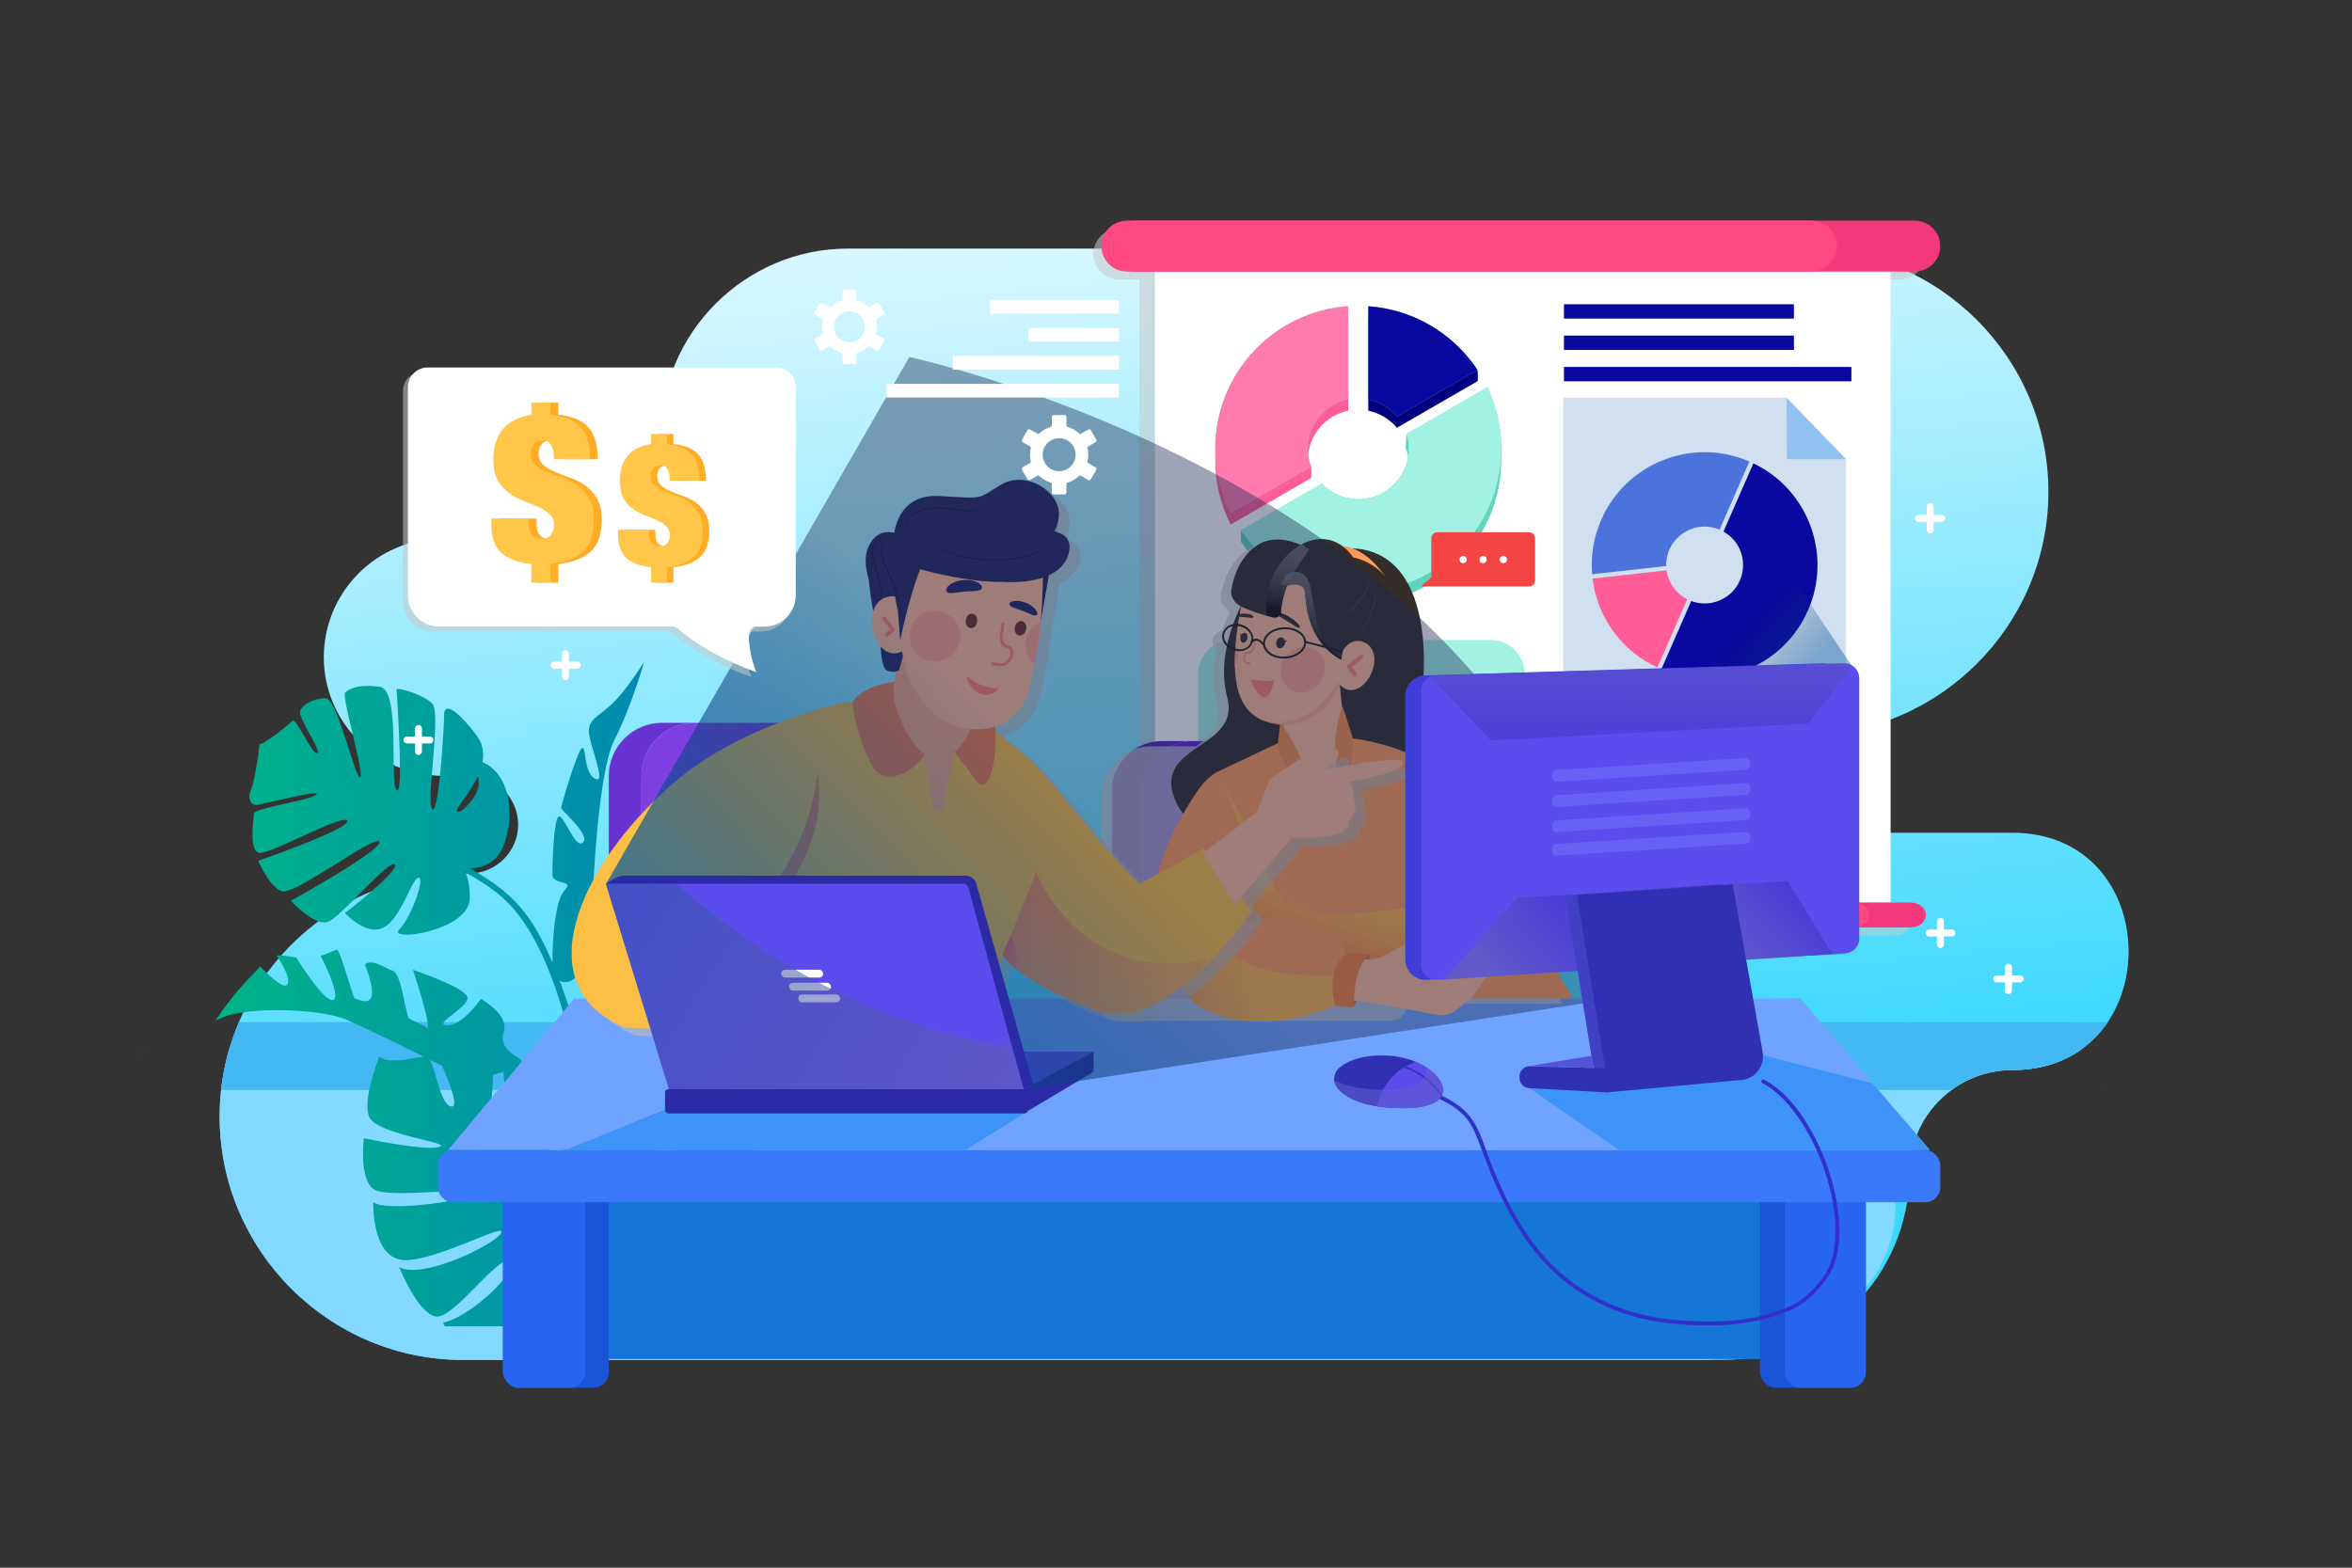 <?xml version="1.0" encoding="utf-8"?>
<svg viewBox="0 0 4680 3120" xmlns="http://www.w3.org/2000/svg" xmlns:xlink="http://www.w3.org/1999/xlink">
  <rect x="0" y="0" width="4680" height="3120" fill="#333333" stroke="none"/>
  <defs>
    <style>.cls-1{fill:none;}.cls-2{isolation:isolate;}.cls-3,.cls-76{fill:#fff;}.cls-4,.cls-5,.cls-6,.cls-7,.cls-75,.cls-76{fill-rule:evenodd;}.cls-4{fill:url(#linear-gradient);}.cls-5{fill:#83d9ff;}.cls-6{fill:#4fbafc;}.cls-7{fill:#44b8f2;}.cls-75,.cls-8{fill:#c9c9c9;}.cls-65,.cls-72,.cls-75,.cls-8{opacity:0.55;}.cls-33,.cls-42,.cls-43,.cls-45,.cls-48,.cls-50,.cls-75,.cls-8,.cls-80{mix-blend-mode:multiply;}.cls-9{fill:#d0e0f0;}.cls-10{fill:#91c1f1;}.cls-11{fill:#ff5c98;}.cls-12{fill:#09089f;}.cls-13{fill:#4c73dc;}.cls-14{fill:#8cb3de;}.cls-15{fill:#62d3bd;}.cls-16{fill:#ff5d98;}.cls-17{fill:#00007f;}.cls-18{fill:#ff7bad;}.cls-19{fill:#a2f2e3;}.cls-20{fill:#f4387c;}.cls-21{fill:#ff4881;}.cls-22{clip-path:url(#clip-path);}.cls-23{fill:url(#linear-gradient-2);}.cls-24{fill:#6933d1;}.cls-25{fill:#7e3fe0;}.cls-26{fill:#5227ba;}.cls-27{fill:#6426db;}.cls-28{fill:#1676d6;}.cls-29{fill:#1a55d8;}.cls-30{fill:#2966ef;}.cls-31{fill:#70a3ff;}.cls-32{fill:#3a79f9;}.cls-33{fill:#ccc;}.cls-33,.cls-64{opacity:0.7;}.cls-34{fill:#352d29;}.cls-35{fill:#ffba94;}.cls-36{fill:#ff9b57;}.cls-37{fill:#f78d46;}.cls-38{fill:#f9a880;}.cls-39{fill:#fca286;}.cls-40{fill:#ff806d;}.cls-41{fill:#443a36;}.cls-42,.cls-43,.cls-53,.cls-54,.cls-68,.cls-70{opacity:0.6;}.cls-42{fill:url(#linear-gradient-3);}.cls-43{fill:url(#linear-gradient-4);}.cls-44{fill:#211e1c;}.cls-45,.cls-48{opacity:0.5;}.cls-45{fill:url(#linear-gradient-5);}.cls-46{fill:#f44545;}.cls-47{fill:#e07127;}.cls-48{fill:url(#linear-gradient-6);}.cls-49{fill:#f48337;}.cls-50{fill:#bcbcbc;opacity:0.61;}.cls-51{fill:#fabf44;}.cls-52{fill:#f27c49;}.cls-53{fill:url(#linear-gradient-7);}.cls-54{fill:url(#linear-gradient-8);}.cls-55{fill:url(#linear-gradient-9);}.cls-56{fill:#282863;}.cls-57{fill:#222254;}.cls-58{fill:#703127;}.cls-59{fill:#191944;}.cls-60{opacity:0.9;fill:url(#linear-gradient-10);}.cls-60,.cls-64,.cls-66{mix-blend-mode:screen;}.cls-61{fill:#3e93f9;}.cls-62{fill:#5b4ced;}.cls-63{fill:#2b2ba5;}.cls-64{fill:url(#linear-gradient-11);}.cls-65{fill:url(#linear-gradient-12);}.cls-66{opacity:0.42;fill:url(#linear-gradient-13);}.cls-67{fill:#3e3ed6;}.cls-68{fill:url(#linear-gradient-14);}.cls-69{fill:#4040c6;}.cls-70{fill:url(#linear-gradient-15);}.cls-71{fill:#3030b5;}.cls-72{fill:url(#linear-gradient-16);}.cls-73{fill:#6562f4;}.cls-74{fill:#5454d6;}.cls-77{fill:#ffac27;}.cls-78{fill:#ffc64a;}.cls-79{fill:#3131c9;}.cls-80{fill:#6060cc;opacity:0.56;}</style>
    <linearGradient id="linear-gradient" x1="2132.29" y1="8.72" x2="2355.73" y2="2259.42" gradientUnits="userSpaceOnUse" gradientTransform="matrix(1, 0, 0, 1, 0, 0)">
      <stop offset="0" stop-color="#fff"/>
      <stop offset="1" stop-color="#3bd8ff"/>
    </linearGradient>
    <clipPath id="clip-path">
      <rect class="cls-1" x="428.83" y="1294.79" width="1281.76" height="1344.91"/>
    </clipPath>
    <linearGradient id="linear-gradient-2" x1="428.83" y1="2153.34" x2="1691.64" y2="2153.34" gradientUnits="userSpaceOnUse">
      <stop offset="0" stop-color="#00b488"/>
      <stop offset="0.92" stop-color="#007bc0"/>
    </linearGradient>
    <linearGradient id="linear-gradient-3" x1="-5613.09" y1="-286.96" x2="-5639.67" y2="-131.23" gradientTransform="matrix(-0.93, -0.36, -0.36, 0.93, -2694.97, -617.85)" gradientUnits="userSpaceOnUse">
      <stop offset="0" stop-color="#fff" stop-opacity="0.5"/>
      <stop offset="1"/>
    </linearGradient>
    <linearGradient id="linear-gradient-4" x1="-5527.77" y1="-329.16" x2="-5553.25" y2="-179.9" gradientTransform="matrix(-0.93, -0.36, -0.36, 0.93, -2694.97, -617.85)" xlink:href="#linear-gradient-3"/>
    <linearGradient id="linear-gradient-5" x1="2618.19" y1="1782.04" x2="2573.36" y2="1915.52" gradientUnits="userSpaceOnUse" gradientTransform="matrix(1, 0, 0, 1, 0, 0)">
      <stop offset="0" stop-color="#ffcf3d"/>
      <stop offset="1" stop-color="#f15a24"/>
    </linearGradient>
    <linearGradient id="linear-gradient-6" x1="2485.7" y1="1950.48" x2="2182.64" y2="1963" gradientTransform="matrix(1, 0, 0, 1, 0, 0)" xlink:href="#linear-gradient-5"/>
    <linearGradient id="linear-gradient-7" x1="1936.53" y1="1735.23" x2="2359.62" y2="2018.98" gradientUnits="userSpaceOnUse" gradientTransform="matrix(1, 0, 0, 1, 0, 0)">
      <stop offset="0" stop-color="#f85254"/>
      <stop offset="1" stop-color="#f79865" stop-opacity="0.6"/>
    </linearGradient>
    <linearGradient id="linear-gradient-8" x1="1711.19" y1="1906.17" x2="1968.14" y2="2078.49" gradientTransform="matrix(1, 0, 0, 1, 0, 0)" xlink:href="#linear-gradient-7"/>
    <linearGradient id="linear-gradient-9" x1="1868.16" y1="1608" x2="1943.03" y2="1658.22" gradientTransform="matrix(0.998, 0.056, -0.056, 0.998, 207.47, 159.45)" xlink:href="#linear-gradient-7"/>
    <linearGradient id="linear-gradient-10" x1="1849.8" y1="1172.61" x2="1549.52" y2="1648.37" gradientUnits="userSpaceOnUse" gradientTransform="matrix(1, 0, 0, 1, 0, 0)">
      <stop offset="0" stop-color="#172652" stop-opacity="0"/>
      <stop offset="1" stop-color="#00579f"/>
    </linearGradient>
    <linearGradient id="linear-gradient-11" x1="2197.65" y1="1651.42" x2="1680.71" y2="2150.02" gradientUnits="userSpaceOnUse" gradientTransform="matrix(1, 0, 0, 1, 0, 0)">
      <stop offset="0" stop-color="#172652" stop-opacity="0.6"/>
      <stop offset="1" stop-color="#00579f"/>
    </linearGradient>
    <linearGradient id="linear-gradient-12" x1="1948.87" y1="2301.82" x2="1174.09" y2="1807.84" gradientUnits="userSpaceOnUse" gradientTransform="matrix(1, 0, 0, 1, 0, 0)">
      <stop offset="0" stop-color="#6062ac"/>
      <stop offset="1" stop-color="#3053a4"/>
    </linearGradient>
    <linearGradient id="linear-gradient-13" x1="3187.85" y1="1559.4" x2="3310.73" y2="1664.22" gradientUnits="userSpaceOnUse" gradientTransform="matrix(1, 0, 0, 1, 0, 0)">
      <stop offset="0" stop-color="#172652" stop-opacity="0"/>
      <stop offset="0.6" stop-color="#094380" stop-opacity="0.6"/>
      <stop offset="1" stop-color="#00579f"/>
    </linearGradient>
    <linearGradient id="linear-gradient-14" x1="-7038.33" y1="1964.83" x2="-7220.84" y2="1795.24" gradientTransform="matrix(-1, 0, 0, 1, -4046.5, 0)" gradientUnits="userSpaceOnUse">
      <stop offset="0" stop-color="#6663b2"/>
      <stop offset="1" stop-color="#372bcd"/>
    </linearGradient>
    <linearGradient id="linear-gradient-15" x1="3453.25" y1="1914.31" x2="3611.21" y2="1767.53" gradientTransform="matrix(1, 0, 0, 1, 0, 0)" xlink:href="#linear-gradient-14"/>
    <linearGradient id="linear-gradient-16" x1="-7312.64" y1="1199.31" x2="-7309.4" y2="1548" gradientTransform="matrix(-1, 0, 0, 1, -4046.5, 0)" xlink:href="#linear-gradient-14"/>
  </defs>
  <title>06</title>
  <path class="cls-4" d="M 4194.07 2034.24 C 4179.22 2056.48 4160.26 2075.68 4138.21 2090.81 C 4102.95 2114.98 4058.1 2129.64 4003.69 2129.64 C 3960.337 2129.617 3918.116 2143.485 3883.22 2169.21 C 3834.53 2204.96 3802.08 2261.71 3799.57 2325.83 C 3799.46 2328.5 3799.41 2331.2 3799.41 2333.89 C 3799.41 2436.38 3757.47 2529.54 3689.95 2597.09 C 3622.43 2664.64 3529.24 2706.54 3426.76 2706.54 L 921.17 2706.54 C 654.89 2706.54 437.04 2488.69 437.04 2222.42 C 436.975 2157.752 450 2093.74 475.33 2034.24 C 499.808 1976.816 535.087 1924.627 579.25 1880.51 C 667 1792.77 788 1738.3 921.17 1738.3 L 933.89 1738.3 C 987.32 1738.3 1031.03 1694.57 1031.03 1641.16 C 1030.865 1587.576 987.474 1544.176 933.89 1544 L 880.46 1544 C 750.56 1544 644.27 1437.73 644.27 1307.84 C 644.637 1177.726 749.887 1072.266 880 1071.64 L 1110.47 1071.64 C 1222.79 1071.64 1314.72 979.73 1314.72 867.39 C 1314.72 764.91 1356.63 671.75 1424.18 604.2 C 1491.73 536.65 1584.89 494.71 1687.37 494.71 L 3591.8 494.71 C 3858.07 494.71 4075.92 712.56 4075.92 978.83 C 4075.92 1111.97 4021.46 1233.01 3933.72 1320.75 C 3845.98 1408.49 3724.94 1463 3591.8 1463 C 3517.014 1463 3470.273 1543.958 3507.666 1608.725 C 3525.02 1638.783 3557.092 1657.3 3591.8 1657.3 L 4003.69 1657.3 C 4223.5 1657.26 4287 1896.23 4194.07 2034.24 Z"/>
  <path class="cls-5" d="M 287.45 2090.81 L 287.51 2090.81 C 284.343 2094.143 281.263 2097.477 278.27 2100.81 C 281.24 2097.46 284.32 2094.11 287.45 2090.81 Z"/>
  <path class="cls-5" d="M 455.33 2090.81 L 4138.21 2090.81 C 4102.95 2114.98 4058.1 2129.64 4003.69 2129.64 C 3960.337 2129.617 3918.116 2143.485 3883.22 2169.21 C 3834.53 2204.96 3802.08 2261.71 3799.57 2325.83 C 3781.57 2349.75 3771.18 2377.38 3771.18 2406.76 C 3771.18 2489.18 3726.52 2564.14 3654.61 2618.48 C 3582.7 2672.82 3483.46 2706.54 3374.33 2706.54 L 921.17 2706.54 C 654.89 2706.54 437.04 2488.69 437.04 2222.42 C 437.01 2177.914 443.165 2133.621 455.33 2090.81 Z"/>
  <path class="cls-6" d="M 4188.13 2169.21 C 4189.41 2167.82 4190.69 2166.43 4191.92 2165.04 C 4190.69 2166.43 4189.5 2167.84 4188.22 2169.21 Z"/>
  <path class="cls-7" d="M 4194.07 2034.24 C 4179.22 2056.48 4160.26 2075.68 4138.21 2090.81 C 4102.95 2114.98 4058.1 2129.64 4003.69 2129.64 C 3960.337 2129.617 3918.116 2143.485 3883.22 2169.21 L 440 2169.21 C 445.133 2122.724 457.049 2077.241 475.37 2034.21 Z"/>
  <path class="cls-8" d="M 3779.12 556.37 C 3818.145 556.918 3843.129 515.015 3824.091 480.944 C 3815.007 464.687 3797.741 454.718 3779.12 454.98 L 2227 454.98 C 2187.975 454.432 2162.991 496.335 2182.029 530.406 C 2191.113 546.663 2208.379 556.632 2227 556.37 L 2267.3 556.37 L 2267.3 1812.13 L 2263.63 1812.13 C 2255.914 1812.037 2248.4 1814.6 2242.35 1819.39 C 2236.88 1823.86 2233.5 1830.04 2233.5 1836.83 C 2233.5 1850.42 2247.05 1861.53 2263.63 1861.53 L 3771.09 1861.53 C 3778.805 1861.626 3786.318 1859.066 3792.37 1854.28 C 3797.84 1849.8 3801.22 1843.62 3801.22 1836.83 C 3801.22 1823.24 3787.67 1812.13 3771.09 1812.13 L 3731 1812.13 L 3731 556.37 Z"/>
  <rect class="cls-3" x="2298.17" y="488.48" width="1463.76" height="1307.76"/>
  <polygon class="cls-9" points="3673.19 1640.3 3110.53 1640.3 3110.53 791.37 3554.73 791.37 3673.19 913.94 3673.19 1640.3"/>
  <polygon class="cls-10" points="3554.73 791.37 3673.19 913.94 3555.55 913.94 3554.73 791.37"/>
  <path class="cls-11" d="M 3357.27 1192.74 C 3334.932 1181.421 3319.558 1159.875 3316.12 1135.07 L 3168.87 1151.44 C 3178.2 1228.827 3227.011 1295.832 3297.81 1328.44 Z"/>
  <path class="cls-12" d="M 3429.34 1057.94 C 3480.64 1086.766 3481.497 1160.315 3430.883 1190.329 C 3410.997 1202.122 3386.842 1204.28 3365.18 1196.2 L 3305.72 1332 C 3418.43 1378.86 3548.37 1327 3597.55 1214.72 C 3646.29 1103.45 3597.63 974.12 3488.87 922.1 Z"/>
  <path class="cls-13" d="M 3315.42 1126.45 C 3314.044 1070.95 3370.43 1032.545 3421.57 1054.15 L 3481 918.46 C 3367.61 869.4 3235.77 921.17 3186.15 1034.46 C 3171.171 1068.516 3164.932 1105.772 3168 1142.85 Z"/>
  <rect class="cls-14" x="3167.29" y="1492.51" width="46.62" height="67.92"/>
  <rect class="cls-13" x="3224.79" y="1463.78" width="46.62" height="96.65"/>
  <rect class="cls-11" x="3282.29" y="1436.55" width="46.62" height="123.88"/>
  <rect class="cls-12" x="3339.8" y="1459.24" width="46.62" height="101.19"/>
  <rect class="cls-14" x="3397.3" y="1447.14" width="46.63" height="113.29"/>
  <rect class="cls-13" x="3454.8" y="1421.43" width="46.62" height="139"/>
  <rect class="cls-15" x="3512.3" y="1397.23" width="46.62" height="163.2"/>
  <rect class="cls-12" x="3569.8" y="1373.03" width="46.62" height="187.4"/>
  <path class="cls-16" d="M 2608.92 951.4 C 2609.494 943.908 2609.494 936.382 2608.92 928.89 C 2608.92 928.89 2602.37 923.08 2602.37 915.74 C 2602.37 868.042 2635.958 826.941 2682.7 817.44 L 2682.7 632 C 2534.89 642.24 2418.16 765.37 2418.16 915.79 C 2418.097 960.326 2428.54 1004.248 2448.64 1043.99 Z"/>
  <path class="cls-17" d="M 2722.61 817.44 C 2744.873 821.96 2764.94 833.909 2779.52 851.33 L 2939.92 758.73 C 2941.44 752.68 2939.92 736.21 2939.92 736.21 C 2939.92 736.21 2796.48 637.07 2722.61 632 Z"/>
  <path class="cls-15" d="M 2796.81 891.18 C 2799.64 900.45 2802.95 905.53 2802.95 915.74 C 2802.968 992.92 2719.428 1041.177 2652.58 1002.602 C 2644.368 997.863 2636.87 991.984 2630.31 985.14 L 2469.11 1055.69 L 2469.11 1078.21 C 2522.26 1154.696 2609.52 1200.278 2702.66 1200.21 C 2859.78 1200.21 2987.15 1072.84 2987.15 915.72 C 2987.21 873.414 2977.797 831.632 2959.6 793.44 L 2798.6 863.88 Z"/>
  <path class="cls-15" d="M 2608.92 928.89 C 2586.902 871.027 2622.03 807.226 2682.7 794.89 L 2682.7 609.43 C 2534.89 619.68 2418.16 742.81 2418.16 893.22 C 2418.097 937.759 2428.54 981.685 2448.64 1021.43 Z"/>
  <path class="cls-15" d="M 2722.61 794.92 C 2744.875 799.439 2764.943 811.393 2779.52 828.82 L 2939.92 736.21 C 2891.14 662.456 2810.821 615.597 2722.61 609.43 Z"/>
  <path class="cls-15" d="M 2798.58 863.9 C 2821.174 937.707 2755.397 1008.295 2680.181 990.959 C 2661.154 986.573 2643.821 976.727 2630.31 962.63 L 2469.11 1055.69 C 2522.258 1132.179 2609.519 1177.762 2702.66 1177.69 C 2859.78 1177.69 2987.15 1050.31 2987.15 893.19 C 2987.208 850.885 2977.794 809.103 2959.6 770.91 Z"/>
  <path class="cls-18" d="M 2608.92 928.89 C 2586.902 871.027 2622.03 807.226 2682.7 794.89 L 2682.7 609.43 C 2534.89 619.68 2418.16 742.81 2418.16 893.22 C 2418.097 937.759 2428.54 981.685 2448.64 1021.43 Z"/>
  <path class="cls-12" d="M 2722.61 794.92 C 2744.875 799.439 2764.943 811.393 2779.52 828.82 L 2939.92 736.21 C 2891.14 662.456 2810.821 615.597 2722.61 609.43 Z"/>
  <path class="cls-19" d="M 2798.58 863.9 C 2821.174 937.707 2755.397 1008.295 2680.181 990.959 C 2661.154 986.573 2643.821 976.727 2630.31 962.63 L 2469.11 1055.69 C 2522.258 1132.179 2609.519 1177.762 2702.66 1177.69 C 2859.78 1177.69 2987.15 1050.31 2987.15 893.19 C 2987.208 850.885 2977.794 809.103 2959.6 770.91 Z"/>
  <rect class="cls-12" x="3111.95" y="730.27" width="571.98" height="28.6"/>
  <rect class="cls-12" x="3111.95" y="667.87" width="457.59" height="28.6"/>
  <rect class="cls-12" x="3111.95" y="605.48" width="457.59" height="28.6"/>
  <path class="cls-20" d="M 3860.72 489.78 C 3860.632 517.74 3837.99 540.387 3810.03 540.48 L 2257.87 540.48 C 2218.841 540.48 2194.448 498.23 2213.963 464.43 C 2223.019 448.743 2239.757 439.08 2257.87 439.08 L 3810 439.08 C 3837.979 439.14 3860.649 461.801 3860.72 489.78 Z"/>
  <path class="cls-21" d="M 3655.33 489.78 C 3655.237 517.742 3632.592 540.387 3604.63 540.48 L 2242.27 540.48 C 2203.241 540.48 2178.848 498.23 2198.363 464.43 C 2207.419 448.743 2224.157 439.08 2242.27 439.08 L 3604.63 439.08 C 3632.601 439.151 3655.259 461.809 3655.33 489.78 Z"/>
  <path class="cls-20" d="M 3832.13 1820.94 C 3832.13 1827.73 3828.74 1833.94 3823.27 1838.38 C 3817.224 1843.177 3809.707 1845.741 3801.99 1845.64 L 2294.51 1845.64 C 2277.93 1845.64 2264.37 1834.53 2264.37 1820.94 C 2264.37 1814.15 2267.76 1807.94 2273.23 1803.5 C 2279.276 1798.703 2286.793 1796.139 2294.51 1796.24 L 3802 1796.24 C 3818.57 1796.24 3832.13 1807.35 3832.13 1820.94 Z"/>
  <path class="cls-21" d="M 3719.32 1820.94 C 3719.32 1827.73 3715.94 1833.94 3710.47 1838.38 C 3704.422 1843.174 3696.907 1845.738 3689.19 1845.64 L 2294.51 1845.64 C 2277.93 1845.64 2264.37 1834.53 2264.37 1820.94 C 2264.37 1814.15 2267.76 1807.94 2273.23 1803.5 C 2279.276 1798.703 2286.793 1796.139 2294.51 1796.24 L 3689.19 1796.24 C 3705.77 1796.24 3719.32 1807.35 3719.32 1820.94 Z"/>
  <path class="cls-19" d="M 2452 1273.66 L 2966 1273.66 C 3003.555 1273.66 3034 1304.105 3034 1341.66 L 3034 1731.25 C 3034 1731.25 3034 1731.25 3034 1731.25 L 2384 1731.25 C 2384 1731.25 2384 1731.25 2384 1731.25 L 2384 1341.65 C 2384.006 1304.099 2414.449 1273.66 2452 1273.66 Z"/>
  <g class="cls-22">
    <path class="cls-23" d="M428.83,2031.4s8-4.15,21.44-9.49c61.47-19,191.61-13,239.71,7.67,28.7,12.34,95.56,44.93,152.8,73.2-21,2.46-71.58,16.17-87.65-.39,0,0-34.64,83.88-20.61,120s169.5,51.83,139.1,60.26S724,2265.09,724,2265.09s-10.53,86.3,22.21,103.17,204.57-8.43,188.2,8.44-173.59,34.35-191.71,15.67c0,0-3.5,103.65,53.77,114.5s214-77.14,200.54-53-158.46,94-202.88,67.5c0,0,39.75,98.83,76,98.83S995.74,2493,1013.87,2511.7s-78.29,109.67-132.07,120.52c0,0,21.05,56.65,90,39.77s57.28-127.75,78.32-118.11,1.17,131.38-69,131.38c0,0,114.56,27.71,141.44-36.16,7.57-18,11.25-32.68,12.77-44.7,10.48,50.46,16.43,111.33,19.39,172.35H1050.26c-157.51,54-150.94,162.8,13.5,212.67h315.39c164.49-49.88,171-158.7,13.5-212.67h-85.37c19.83-161.94,49.21-296.54,73.17-389.08,3.78,10.8,10,24.62,19.21,34.14,17.2,17.73,50.26-42.7,50.26-72.83s-35.58-1.2-35.58-18.08,5.19-8.44,50.79-8.44,61.95-96.41,61.95-96.41-69,8.43-69-4.83,54.94-6,90-15.67,54.94-88,54.94-88-100.53,30.13-100.53,16.87,77.74-25.91,92.35-41,19.87-83.16,19.87-83.16-66.63,63.88-77.15,63.88,70.72-70.51,63.13-78.35-10.53-41.12-10.53-41.12c-14.54,15-38.57-4.67-53.77,11s-42.67,135.59-53.77,147,31-95.82,11.69-115.71-71.53,30.5-81.83,41.12,24.55,127,10.52,141.48-11.16-102.39-22.33-113.9-40.79,18.08-49.56,52.43,67.51,93.11,45.59,115.71-42.08-63.28-61.37-83.16c-14.26-14.71-43.8,14.05-58.27,39.55,3.38-104,8.59-196.66,16.39-262.77,15.62,43.42,96.28,95.45,153,35.88,12.08,9.83,27,14.21,45.59,7.31,67.39-25,73.59-42.29,59.41-49.15s-145.88-83.26-129.79-91.48,134.2,87.21,156.73,75.71,57.18-58.76,53.12-60.72-167.53-62.79-149.29-72.11,144.64,80.53,168.44,40.85,24.83-63.72,22.61-73.32-143.68-20.36-138.91-30.85,137.95,11.19,148.28-11.54,12.92-55.61,1.43-61.16-80.38,15.55-75.21,4.18,72.71-15,70.21-25.8-9.83-70.85-5-81.34c0,0-47.77-32.67-59.34-48.92s-24-10.55-28-1.8-35.42,142.3-38.89,127.29,36.15-134,28-137.87-50-36.92-62.87-17.57-17.52,196.28-32.17,197.72,20.8-205.34,20.8-205.34-49.11,2.93-66.71,25.36.9,230.07-14.25,229-7.89-218.33-7.89-218.33-61,29.17-64.84,59.32,38.53,166.29,25.12,173.14-27.39-133.72-27.39-133.72-53.12,24.46-56.18,65.63,48.49,92.74,42.53,105.85-51.94-42.28-59.7-75.75-66.11,138.67-16.79,162.5c14.89,7.19,26.1,9.76,34.56,9.92-24.41,64.88-31.7,322.13-33.72,392.08-9.34-9.13-15.68-15.79-15.68-15.79-13,5.16-20.69,22.06-24.28,43.87-6.41-8.18-10.92-13.13-10.92-13.13s-5.23,18.13-13.15,42.59c-8.24-65.56-7.31-48.06-7.54-62.07,1.29-8.26,1.32-15.11-.32-20-6.67-417.77-4.83-391.26-6.82-393.54.94-28.77,10.16-282.19,44.33-350.38,36.24-72.31,59.61-156.68,59.61-156.68s-31,50-58.44,78.34-51.44,33.75-51.44,59.06,36.24,107.27,12.86,95.22-17.54-61.47-25.72-61.47-42.08,113.29-42.08,119.32,58.45,53,43.25,68.7-39.74-60.27-49.09-50.62-11.7,92.8-11.7,114.5,45,10.24,24.55,31.33-24.5,105.17-24.54,144c-48.6-114.75-92.27-144.28-163.65-187.67,15.54,0,35.3-4.19,51.72-21.12,32.33-33.34,47.19-156.42-27.36-190.35,3.29-18.17,1-36.75-12.1-53.72-47.34-61.47-64-59.66-64-40.68s-10.51,201.59-23.67,188,18.42-190.74,0-209.72-71-33.44-71-28,14.9,215.15,0,199.79,8.77-198.88-33.32-205.2-62.25,4.51-69.26,11.74,40.33,167.81,29.81,167.81-45.59-157-68.39-157-50.85,13.56-50.85,28.93S641.88,1499,630.48,1499s-41.2-72.32-49.1-64.18-54.36,46.1-64.87,46.1c0,0-7.9,68.7-16.67,89.49s.88,31.65,9.65,31.65,131.07-32.1,120.11-20.8-124.49,27.13-124.49,38-10.52,73.22,10.52,77.74S684,1618.28,691,1633.65s-177.09,79.55-177.09,79.55,21.91,52.43,47.34,60.56,188.8-115.7,193.91-98.53-176.38,117.52-176.38,117.52,48.22,52.43,74.53,41.58,121.42-125.2,132.38-113.9-99.07,96.72-99.07,96.72,41.21,46.11,76.28,28.93,57-99.43,70.13-99.43-14.13,78.06-38.57,103.27,140.27,3.39,140.27-62.6c0-27.92-4.56-43.46-9.81-52.19,29.21,18,60.81,34.88,88.25,64.32,71.1,73.57,116.74,218.71,146.18,386.67-10.15-7.22-18-6.47-18,2.56,0,15.67-36.82,179-55,160.3s51.45-167.53,26.89-192.84c-14.57-15-48.45-34.64-75.08-44.39,0,0,0-.05,0-.08-11.5-11.85-46.44-24.23-35.69-58.58S956.62,1988,956.62,1988s-35.07,52.42-66.63,52.42,40.33-34.35,40.33-54.24-108.71-56-108.71-56S852.11,2020,851.93,2047c-12.95-9.35-26.81-13.69-38.67-20.28-10.28-29.65-15-88.09-32-94.76-17.65-6.93-43.25-24.72-55.07-12.14,34.76,91.15-3.45,73.47-21,66.89-8.48-22.08-29.1-96.33-34.41-96.33-5.75,0-16.23,7-32.84,11.91,12.4,24.5,40.15,83,24.63,87.7-14.45,4.33-53.34-53.28-73-84.15-2.13-.28-4.3-.6-6.51-1-14.9-2.65-24.94-3.86-32.74-3.17,11.71,17.43,28.27,45.66,21.7,57.5-5.87,10.57-33.24-14.14-54.35-35.78-5.61,6.16-12.38,13.77-21.36,23C454.77,1989.33,428.83,2031.4,428.83,2031.4Zm480.45-416.73c-4.36-4.5,25.78-34.7,42.07-71.3a64.27,64.27,0,0,0,.89,11.64C956.62,1580.32,916.73,1622.35,909.28,1614.67Zm486.79,262.73c5.33-2.73,14.24,38.24,34.21,67.7a39.86,39.86,0,0,0-9.1-3.32C1400.28,1937,1386.94,1882.06,1396.07,1877.4Zm-221.33,303.53c-13.29-76.33-30.66-148.46-61.27-229.55,9.74,6.19,23,3.7,34.86-8.58,20.58-21.21,12.11-98.12,25.6-113.21C1172.58,1861.42,1173.25,2005.26,1174.74,2180.93Zm77.88,239.84c0,4.61-.12,9.2-.17,13.8-13.57,18.55-29.46,39.86-41.87,41.51q-1.1-12.79-2.23-25.53c8.08-10.17,20.11-23,31.1-38.53C1245.65,2419.86,1249.3,2420,1252.62,2420.77Zm84.5-125.42c-8.84,9.11-38-13.53-62-35.22q.38-16.05.82-31.87C1296,2251.71,1350.05,2282,1337.12,2295.35Zm-65.29,481.4c-.49-79.86-.71-172.13-.18-267.21,10.58-34.07,12-72.19,10-91.16,32.25-8.9,72.09-33,87.44-42.82-24.56,93.61-55.43,232.74-76,401.19Zm-42.44,0c-2.73-64.16-6.41-132.94-11.25-202.66,13.65-4.83,23.1-10.67,33.19-23.55-.52,80.56-.51,157.94-.26,226.21Zm-34.62,0c-1.08-51.78-2.43-116.37-4-197.35a93.3,93.3,0,0,0,11.13-1.2c4.15,69.38,6.81,136.44,8.61,198.55Zm-58.07-210.54a109.28,109.28,0,0,0,42,12.82c.79,71.81,1.58,139.34,2.26,197.72h-13.38C1163.34,2702.23,1154.09,2626.61,1136.7,2566.21Zm37-287.77c2.65,19.36,2,7.71,2.61,68.34-16.2,44.23-35.5,87.18-47.8,81.75C1111.67,2421.11,1152.28,2339.87,1173.65,2278.44Zm-192.82-139.1c6.94-2.06,14.08-4.28,20.9-6.57,3.26,47.56,19.2,148.72-11.21,148.72C963,2281.49,981,2190.48,980.83,2139.34ZM855.15,2108.9,879.48,2121c12.59,28.27,36.08,85.54,17.53,81C876.35,2196.87,867.27,2130,855.15,2108.9Z"/>
  </g>
  <path class="cls-24" d="M 1307.6 2020.92 L 1242.6 2020.92 C 1225.393 2020.865 1211.459 2006.927 1211.41 1989.72 L 1211.41 1544.25 C 1211.41 1486.11 1258.98 1438.54 1317.12 1438.54 L 1382.12 1438.54 C 1323.98 1438.54 1276.4 1486.11 1276.4 1544.25 L 1276.4 1989.72 C 1276.449 2006.931 1290.389 2020.871 1307.6 2020.92 Z"/>
  <path class="cls-25" d="M 1858.79 1469.73 L 1858.79 1989.73 C 1858.741 2006.941 1844.801 2020.881 1827.59 2020.93 L 1307.59 2020.93 C 1290.379 2020.881 1276.439 2006.941 1276.39 1989.73 L 1276.39 1544.25 C 1276.39 1486.11 1323.97 1438.54 1382.11 1438.54 L 1827.58 1438.54 C 1844.793 1438.578 1858.741 1452.517 1858.79 1469.73 Z"/>
  <path class="cls-26" d="M 2302.39 2020.92 L 2241.57 2020.92 C 2225.451 2020.86 2212.407 2007.79 2212.38 1991.67 L 2212.38 1574 C 2212.38 1519.5 2256.9 1474.89 2311.29 1474.89 L 2372.12 1474.89 C 2317.72 1474.89 2273.2 1519.5 2273.2 1574 L 2273.2 1991.63 C 2273.205 2007.765 2286.255 2020.859 2302.39 2020.92 Z"/>
  <path class="cls-27" d="M 2818.16 1504.18 L 2818.16 1991.67 C 2818.127 2007.791 2805.081 2020.86 2788.96 2020.92 L 2302.39 2020.92 C 2286.271 2020.86 2273.227 2007.79 2273.2 1991.67 L 2273.2 1574 C 2273.2 1519.5 2317.72 1474.89 2372.12 1474.89 L 2789 1474.89 C 2805.119 1474.978 2818.144 1488.061 2818.16 1504.18 Z"/>
  <rect class="cls-28" x="1156.81" y="2340.71" width="2449.13" height="363.99" rx="30.02"/>
  <rect class="cls-29" x="1000.81" y="2340.71" width="210.59" height="421.19" rx="31.2"/>
  <rect class="cls-30" x="1000.81" y="2340.71" width="163.8" height="421.19" rx="31.2"/>
  <rect class="cls-29" x="3501.94" y="2340.71" width="210.59" height="421.19" rx="31.2"/>
  <rect class="cls-30" x="3551.33" y="2340.71" width="161.2" height="421.19" rx="31.2"/>
  <polygon class="cls-31" points="3839.93 2288.71 891.62 2288.71 1142.56 1987.33 3582.53 1987.33 3668.3 2087.76 3839.93 2288.71"/>
  <rect class="cls-32" x="870.82" y="2288.71" width="2989.91" height="104" rx="30.02"/>
  <path class="cls-33" d="M 3109.35 1997.62 C 3109.35 1997.62 2960.83 1748.48 2887.48 1601.78 C 2871.55 1569.93 2845.64 1546.19 2816.8 1528.52 C 2771.56 1458 2808.67 1399.97 2811.36 1362.02 C 2816.71 1286.64 2810.22 1107.95 2670.27 1101.77 C 2658.27 1097.34 2650.62 1097.52 2650.51 1097.52 C 2633.31 1084.8 2605.71 1074.89 2568.3 1094.07 C 2567.862 1094.231 2567.445 1094.446 2567.06 1094.71 L 2566.92 1094.79 L 2566.87 1094.79 C 2544.93 1084.99 2505.87 1074.17 2473.66 1100.7 C 2442.89 1126.08 2432.58 1162.79 2429.15 1185.57 C 2427.34 1197.49 2435.06 1210.11 2447.93 1217.03 C 2442.059 1229.259 2436.839 1241.79 2432.29 1254.57 C 2423.69 1256.47 2416.65 1261.95 2414.02 1269.93 C 2411.2 1278.46 2414.14 1287.7 2420.83 1294.51 C 2413.83 1326.65 2411.66 1362.51 2421.05 1397.51 C 2432.83 1441.39 2408.7 1464.83 2379.92 1485.37 L 2290.5 1485.37 C 2236.1 1485.37 2191.58 1529.98 2191.58 1584.48 L 2191.58 2002.11 C 2191.613 2018.227 2204.653 2031.294 2220.77 2031.36 L 2768.16 2031.36 C 2784.279 2031.294 2797.322 2018.229 2797.36 2002.11 L 2797.36 1997.56 Z"/>
  <path class="cls-34" d="M 2487.24 1172.76 C 2487.24 1172.76 2414.12 1283.7 2441.85 1387.07 C 2469.58 1490.44 2298.14 1480.35 2335.96 1586.24 C 2373.78 1692.13 2512.45 1659.36 2512.45 1659.36 C 2512.45 1659.36 2668.76 1737.52 2759.53 1709.78 C 2850.3 1682.04 2883.07 1588.78 2837.69 1518.17 C 2792.31 1447.56 2829.47 1389.5 2832.16 1351.52 C 2837.69 1273.61 2830.58 1085.35 2676.56 1091.24 Z"/>
  <path class="cls-35" d="M 2555.31 1419.84 L 2547.74 1498 C 2547.74 1498 2590.61 1639.19 2663.74 1624.06 C 2736.87 1608.93 2676.35 1467.75 2676.35 1467.75 L 2663.74 1341.69 Z"/>
  <path class="cls-36" d="M 3130.15 1987.12 L 2363.7 1987.12 C 2356.284 1975.848 2349.458 1964.199 2343.25 1952.22 C 2321.64 1911.31 2291.54 1840.46 2298.14 1772.81 C 2305.46 1697.93 2355.14 1615.11 2381.9 1575.15 C 2392.26 1559.72 2406.25 1544.59 2422.67 1535.89 L 2545.22 1477.83 C 2545.22 1477.83 2605.73 1639.19 2668.76 1619.02 C 2701.06 1608.68 2676.33 1467.75 2676.33 1467.75 C 2676.33 1467.75 2852.81 1480.35 2908.33 1591.29 C 2981.63 1738 3130.15 1987.12 3130.15 1987.12 Z"/>
  <path class="cls-37" d="M 2542.7 1480.35 L 2547.49 1437.5 C 2547.49 1437.5 2598.57 1501.78 2619.8 1607.04 C 2619.8 1607 2542.7 1520.69 2542.7 1480.35 Z"/>
  <path class="cls-38" d="M 2470.94 1201.55 C 2470.94 1201.55 2432.83 1367.55 2489.61 1418.82 C 2495.877 1424.443 2502.957 1429.089 2510.61 1432.6 C 2550.88 1451.12 2606.61 1446.77 2647.46 1393.44 C 2696.2 1329.85 2698.12 1221.15 2698.12 1221.15 L 2600.18 1135.95 L 2595.9 1136.86 L 2522.18 1152.35 Z"/>
  <path class="cls-35" d="M 2470.94 1201.55 C 2466.008 1223.974 2462.335 1246.656 2459.94 1269.49 C 2457.963 1287.338 2457.008 1305.283 2457.08 1323.24 C 2457.41 1363.86 2466.79 1398.24 2489.65 1418.82 C 2495.917 1424.443 2502.997 1429.089 2510.65 1432.6 C 2550.13 1445.49 2605.05 1434.07 2642.74 1384.88 C 2691.48 1321.29 2727.69 1230.46 2727.69 1230.46 L 2595.94 1136.86 L 2522.22 1152.35 Z"/>
  <path class="cls-36" d="M 2671.3 1087 C 2671.3 1087 2712.92 1085.76 2755.13 1145.64 L 2671.28 1122.32 Z"/>
  <path class="cls-34" d="M 2547.49 1163.85 C 2551.962 1164.732 2556.503 1165.22 2561.06 1165.31 C 2561.06 1165.31 2591.12 1156.96 2595.51 1174.31 C 2599.9 1191.66 2594.44 1285.57 2687.44 1321.94 L 2687.44 1324.02 L 2686.44 1381.82 C 2686.44 1381.82 2789.36 1352.82 2787.31 1238.1 C 2785.26 1123.38 2692.44 1109.42 2692.44 1109.42 C 2692.44 1109.42 2648.2 1034.05 2564.44 1099.6 C 2504.17 1146.8 2528.9 1160.09 2547.49 1163.85 Z"/>
  <path class="cls-34" d="M 2450 1175.09 C 2448.08 1187.7 2456.83 1201.09 2471.07 1207.7 C 2487.187 1215.128 2503.916 1221.151 2521.07 1225.7 C 2525.32 1226.82 2529.21 1227.77 2532.69 1228.54 C 2541.25 1230.46 2548.85 1225.88 2549.02 1218.65 C 2549.241 1213 2549.86 1207.373 2550.87 1201.81 C 2555.253 1177.123 2564.739 1153.623 2578.72 1132.81 L 2601.8 1098.1 L 2604.8 1093.54 C 2604.8 1093.54 2602.22 1091.8 2597.73 1089.33 C 2595.02 1087.87 2591.63 1086.14 2587.73 1084.4 C 2565.79 1074.59 2526.73 1063.77 2494.51 1090.3 C 2463.69 1115.6 2453.38 1152.31 2450 1175.09 Z"/>
  <path class="cls-34" d="M 2582.36 1249 C 2579.14 1247.78 2575.54 1245.31 2571.99 1243 C 2568.44 1240.69 2564.84 1238.33 2561.67 1236.35 C 2558.5 1234.37 2554.82 1232.17 2551.14 1230.01 C 2547.46 1227.85 2543.67 1225.68 2541.22 1223.36 C 2538.77 1221.04 2538.71 1218.96 2543.13 1219.13 C 2547.33 1219.22 2556.52 1222.2 2567.02 1228.73 C 2577.52 1235.26 2584.02 1242.07 2585.75 1245.67 C 2587.64 1249.41 2585.46 1250.15 2582.36 1249 Z"/>
  <path class="cls-34" d="M 2492.16 1229.37 C 2489.824 1229.574 2487.471 1229.476 2485.16 1229.08 C 2482.69 1228.78 2480.16 1228.51 2478.02 1228.33 C 2475.88 1228.15 2473.33 1227.98 2470.84 1227.85 C 2468.501 1227.851 2466.171 1227.549 2463.91 1226.95 C 2462.08 1226.31 2461.46 1224.87 2463.83 1223.37 C 2466.2 1221.87 2471.68 1220.59 2478.9 1221.2 C 2486.12 1221.81 2491.27 1224.07 2493.11 1225.89 C 2494.95 1227.71 2494.1 1229.06 2492.16 1229.37 Z"/>
  <path class="cls-39" d="M 2459.48 1276.56 C 2457.585 1293.677 2456.67 1310.888 2456.74 1328.11 C 2460.334 1320.842 2462.523 1312.961 2463.19 1304.88 C 2464.178 1295.28 2462.907 1285.582 2459.48 1276.56 Z"/>
  <path class="cls-35" d="M 2489.64 1298.32 L 2477.53 1312.87 C 2477.53 1312.87 2473.3 1304.09 2479.8 1299.29 C 2484.07 1296.14 2489.64 1298.32 2489.64 1298.32 Z"/>
  <path class="cls-40" d="M 2479.75 1320.14 L 2480.22 1320.33 L 2486.52 1322.49 C 2487.279 1322.673 2488.049 1322.235 2488.28 1321.49 C 2488.636 1320.784 2488.337 1319.923 2487.62 1319.59 L 2481.32 1317.43 C 2479.47 1316.8 2478.17 1315.11 2477.58 1312.68 C 2476.999 1309.823 2477.263 1306.859 2478.34 1304.15 L 2478.66 1303.28 C 2479.52 1300.98 2481.38 1299.49 2482.79 1299.98 C 2484.9 1300.7 2487.31 1300.17 2489.59 1298.49 C 2491.919 1296.666 2493.681 1294.218 2494.67 1291.43 L 2499.24 1278.96 C 2499.553 1278.252 2499.259 1277.423 2498.57 1277.07 C 2497.793 1276.909 2497.025 1277.376 2496.81 1278.14 L 2492.24 1290.6 C 2491.498 1292.722 2490.166 1294.588 2488.4 1295.98 C 2487.155 1297.039 2485.466 1297.413 2483.89 1296.98 C 2481.14 1295.98 2477.71 1298.46 2476.24 1302.39 L 2475.92 1303.27 C 2474.588 1306.628 2474.271 1310.304 2475.01 1313.84 C 2475.75 1316.93 2477.42 1319.15 2479.75 1320.14 Z"/>
  <ellipse class="cls-39" cx="2598.5" cy="1335.19" rx="46.744" ry="42.59" transform="matrix(0.541, -0.841, 0.841, 0.541, 63.578, 2795.691)"/>
  <path class="cls-40" d="M 2488.28 1351.52 C 2488.28 1351.52 2519.75 1358.62 2535.17 1353.52 C 2535.17 1353.52 2528.52 1393.37 2513.02 1387.3 C 2497.52 1381.23 2488.28 1351.52 2488.28 1351.52 Z"/>
  <path class="cls-34" d="M 2539.65 1277.22 C 2538.17 1283.13 2540.76 1288.88 2545.45 1290.06 C 2550.14 1291.24 2555.14 1287.39 2556.62 1281.47 C 2558.1 1275.55 2555.5 1269.81 2550.82 1268.64 C 2546.14 1267.47 2541.13 1271.31 2539.65 1277.22 Z"/>
  <path class="cls-34" d="M 2554.27 1276.06 C 2557.25 1275.688 2560.057 1274.458 2562.35 1272.52 C 2562.35 1272.52 2559.35 1277.26 2557.01 1278.98 C 2554.67 1280.7 2554.27 1276.06 2554.27 1276.06 Z"/>
  <path class="cls-34" d="M 2482.13 1269.93 C 2481.22 1275.38 2477.36 1279.48 2473.51 1279.09 C 2469.66 1278.7 2467.27 1273.95 2468.18 1268.5 C 2469.09 1263.05 2472.96 1258.95 2476.81 1259.34 C 2480.66 1259.73 2483 1264.48 2482.13 1269.93 Z"/>
  <path class="cls-34" d="M 2471.75 1264.61 C 2469.627 1263.365 2467.959 1261.472 2466.99 1259.21 C 2466.99 1259.21 2467.61 1264.12 2468.74 1266.27 C 2469.87 1268.42 2471.75 1264.61 2471.75 1264.61 Z"/>
  <path class="cls-41" d="M 2681.56 1288.79 C 2681.56 1288.79 2746.22 1233.55 2737.81 1168.79 C 2737.81 1168.77 2733.7 1240.75 2681.56 1288.79 Z"/>
  <path class="cls-41" d="M 2639.48 1248.6 C 2639.48 1248.6 2717.32 1214.36 2727.95 1149.91 C 2728 1149.91 2703.25 1217.64 2639.48 1248.6 Z"/>
  <path class="cls-42" d="M 2547.49 1163.85 C 2551.962 1164.732 2556.503 1165.22 2561.06 1165.31 C 2561.06 1165.31 2591.12 1156.96 2595.51 1174.31 C 2599.9 1191.66 2594.44 1285.57 2687.44 1321.94 L 2687.44 1324.02 C 2695.44 1323.79 2694.28 1320.76 2675.44 1312.76 C 2608.44 1284.31 2618.05 1185.33 2603.13 1154.93 C 2588.21 1124.53 2558.64 1144.7 2558.64 1144.7 Z"/>
  <path class="cls-43" d="M 2520.13 1218.55 C 2520.35 1221.03 2520.647 1223.403 2521.02 1225.67 C 2525.27 1226.79 2529.16 1227.74 2532.64 1228.51 C 2541.2 1230.43 2548.8 1225.85 2548.97 1218.62 C 2549.191 1212.97 2549.81 1207.343 2550.82 1201.78 C 2555.203 1177.093 2564.689 1153.593 2578.67 1132.78 L 2604.92 1093.17 C 2603.62 1089.69 2599.11 1091.63 2597.72 1089.3 C 2594.6 1084.08 2591.32 1081.97 2587.86 1084.3 L 2587.68 1084.41 C 2583.58 1086.63 2511.93 1128.54 2520.13 1218.55 Z"/>
  <path class="cls-44" d="M 2595.16 1277.54 C 2595.45 1291.46 2582.74 1300.74 2570.62 1304.47 C 2556.74 1308.73 2539.89 1307.63 2527.73 1299.18 C 2516.73 1291.51 2513.07 1277.84 2521.81 1266.91 C 2530.81 1255.6 2547.02 1251.47 2560.91 1252.31 C 2575.3 1253.18 2593.91 1261.04 2595.16 1277.54 C 2595.34 1279.95 2599.16 1279.97 2598.94 1277.54 C 2597.78 1262.19 2583.64 1252.79 2569.71 1249.75 C 2553.41 1246.19 2533.9 1249.55 2521.64 1261.5 C 2511.79 1271.1 2509.93 1285.58 2519.02 1296.37 C 2530.02 1309.42 2549.77 1312.56 2565.72 1309.56 C 2581.47 1306.56 2599.32 1295.48 2598.94 1277.56 C 2598.89 1275.11 2595.11 1275.1 2595.16 1277.54 Z"/>
  <path class="cls-44" d="M 2433 1259 C 2425.29 1284.87 2458.47 1303.39 2479.92 1292.79 C 2490.51 1287.56 2496.17 1275.79 2492.78 1264.32 C 2489.24 1252.38 2477.85 1244.07 2465.89 1242.04 C 2452.34 1239.75 2437.89 1245.54 2433 1259.04 C 2432.17 1261.33 2435.82 1262.31 2436.65 1260.04 C 2447.03 1231.6 2498.65 1248.8 2489.02 1277.54 C 2479.39 1306.28 2428.02 1289.03 2436.65 1260.04 C 2437.34 1257.61 2433.69 1256.62 2433 1259 Z"/>
  <path class="cls-44" d="M 2515.34 1281.48 C 2509.18 1272.98 2498.01 1266.39 2489.68 1276.06 C 2488.1 1277.89 2490.76 1280.58 2492.35 1278.73 C 2498.93 1271.1 2507.35 1276.81 2512.08 1283.39 C 2513.49 1285.34 2516.77 1283.46 2515.34 1281.48 Z"/>
  <path class="cls-44" d="M 2596.41 1279.22 L 2674.56 1299.39 C 2676.92 1300 2677.93 1296.39 2675.56 1295.74 L 2597.4 1275.57 C 2595.04 1274.96 2594.04 1278.57 2596.4 1279.22 Z"/>
  <path class="cls-35" d="M 2672.45 1294.24 C 2672.45 1294.24 2690.6 1263.5 2718.67 1280.6 C 2746.74 1297.7 2735.11 1348.18 2706.88 1367.24 C 2678.65 1386.3 2659.67 1355.53 2659.67 1355.53 Z"/>
  <path class="cls-40" d="M 2694.59 1346.44 C 2693.602 1346.233 2692.731 1345.653 2692.16 1344.82 L 2679 1325.74 L 2706.07 1303.67 C 2707.809 1302.187 2710.451 1302.546 2711.73 1304.44 C 2713.05 1306.4 2712.669 1309.042 2710.85 1310.55 L 2690.31 1327.29 L 2698.73 1339.5 C 2700.039 1341.463 2699.65 1344.098 2697.83 1345.6 C 2696.931 1346.353 2695.741 1346.661 2694.59 1346.44 Z"/>
  <path class="cls-37" d="M 2671.28 1404.93 C 2671.28 1404.93 2630.77 1507.87 2683.89 1593.81 L 2692.11 1469.52 Z"/>
  <path class="cls-45" d="M 2443.77 1789.52 C 2443.77 1789.52 2448.97 1773.92 2498.37 1781.72 C 2498.37 1781.72 2482.77 1662.13 2433.37 1560.72 C 2433.37 1560.72 2490.73 1653.64 2532.17 1758.32 C 2581.56 1883.11 2865.31 1773.32 2862.36 1807.71 C 2838.96 2080.71 2420.36 1825.91 2420.36 1825.91 Z"/>
  <path class="cls-46" d="M 2830.45 1167.08 L 3042.72 1167.08 C 3049.224 1167.08 3054.496 1161.804 3054.49 1155.3 L 3054.49 1071.06 C 3054.49 1064.56 3049.22 1059.29 3042.72 1059.29 L 2859.78 1059.29 C 2853.28 1059.29 2848.01 1064.56 2848.01 1071.06 L 2848.01 1146.06 C 2848.009 1148.157 2847.079 1150.145 2845.47 1151.49 L 2829.61 1164.78 C 2828.848 1165.44 2829.086 1166.678 2830.039 1167.008 C 2830.171 1167.054 2830.31 1167.078 2830.45 1167.08 Z"/>
  <circle class="cls-3" cx="2911.31" cy="1113.67" r="7.19"/>
  <circle class="cls-3" cx="2951.03" cy="1113.67" r="7.19"/>
  <circle class="cls-3" cx="2991.33" cy="1113.67" r="7.19"/>
  <path class="cls-47" d="M 2703.66 1905.56 C 2703.66 1905.56 2720.87 1898.66 2723.66 1899.83 C 2726.45 1901 2724.17 1919.23 2724.17 1919.23 C 2724.17 1919.23 2705.84 2002.91 2688.8 2004.36 C 2671.76 2005.81 2692.27 1937.46 2692.27 1937.46 Z"/>
  <path class="cls-35" d="M 2652.24 1904.4 L 2721.7 1909.14 C 2733.408 1909.951 2745.1 1907.36 2755.37 1901.68 C 2780.37 1887.85 2827.97 1861.78 2842.37 1855.53 C 2852.93 1850.94 2871.97 1846.89 2887.46 1844.11 C 2892.158 1843.314 2895.956 1847.903 2894.296 1852.369 C 2893.893 1853.453 2893.195 1854.403 2892.28 1855.11 L 2854 1884.21 C 2847.563 1889.086 2848.818 1899.102 2856.259 1902.238 C 2856.708 1902.427 2857.169 1902.585 2857.64 1902.71 L 2904.15 1915.11 C 2910.578 1916.823 2917.3 1917.137 2923.86 1916.03 C 2942.95 1912.8 2985.86 1906.86 3010.26 1913.81 C 3013.242 1914.576 3014.277 1918.284 3012.122 1920.483 C 3011.726 1920.888 3011.248 1921.204 3010.72 1921.41 L 2993.01 1929.11 L 2957.29 1939.11 L 2955.63 1946.11 L 2934.57 1977.29 C 2931.101 1982.429 2926.854 1986.997 2921.98 1990.83 L 2897.14 2010.36 C 2886.344 2018.849 2872.406 2022.258 2858.91 2019.71 L 2722.34 1994 C 2717.427 1993.08 2712.447 1992.562 2707.45 1992.45 L 2632.45 1990.77 Z"/>
  <path class="cls-36" d="M 2654.85 1940.4 C 2651.71 1953.84 2650.64 1970.91 2654.1 1992.15 C 2654.58 1995.15 2655.15 1998.15 2655.81 2001.26 C 2655.81 2001.26 2655.81 2001.26 2655.81 2001.26 C 2652.53 2002.76 2488.32 2077.85 2371.02 1992.12 L 2414.26 1882 C 2417.007 1877.374 2420.264 1873.07 2423.97 1869.17 C 2441.11 1850.42 2482.97 1818.88 2564.66 1830.32 C 2678.6 1846.32 2678.6 1898.68 2678.6 1898.68 C 2678.6 1898.68 2661.71 1910.64 2654.85 1940.4 Z"/>
  <path class="cls-48" d="M 2655.81 2001.26 C 2655.81 2001.26 2655.81 2001.26 2655.81 2001.26 C 2652.53 2002.76 2488.32 2077.85 2371.02 1992.12 C 2364.317 1981.932 2358.146 1971.405 2352.53 1960.58 L 2414.31 1882.01 C 2417.057 1877.384 2420.314 1873.08 2424.02 1869.18 C 2444.82 1903.98 2501.45 1947.25 2654.9 1940.37 C 2651.76 1953.81 2650.69 1970.88 2654.15 1992.12 C 2654.58 1995.11 2655.15 1998.14 2655.81 2001.26 Z"/>
  <path class="cls-49" d="M 2678.6 1898.72 C 2678.6 1898.72 2637.6 1921.51 2655.81 2001.26 L 2685.25 2004.73 C 2690.1 2005.304 2694.366 2001.523 2694.38 1996.64 C 2694.45 1975.28 2697.33 1922.53 2723.08 1902.39 C 2724.368 1901.547 2724.26 1899.625 2722.886 1898.931 C 2722.572 1898.773 2722.221 1898.7 2721.87 1898.72 Z"/>
  <path class="cls-50" d="M 2814 1532.82 C 2810.23 1519.65 2701.54 1539.17 2641.83 1550.96 C 2649.168 1548.282 2656.367 1545.239 2663.4 1541.84 C 2695.81 1525.68 2681.4 1506.84 2681.4 1506.84 L 2607.12 1527.32 L 2549 1566.32 L 2522.85 1632.32 L 2420.85 1710.39 L 2416.59 1704.81 L 2318.29 1760.19 C 2312.543 1762.857 2306.997 1765.56 2301.65 1768.3 C 2296.89 1770.71 2292.29 1773.18 2287.82 1775.65 L 2277 1764 L 2219 1701.5 L 2218.67 1701.63 L 2218.67 1701.63 C 2212.45 1694.02 2117.18 1577.92 2088 1545.3 C 2066.77 1521.55 2025.29 1489.36 2002.57 1472.37 C 2002.32 1469.06 2002.01 1465.77 2001.57 1462.52 C 2019.49 1456.91 2035.22 1447 2046.69 1433.36 C 2070.91 1404.55 2072.35 1368.9 2079.78 1337.92 C 2086.13 1311.48 2090.16 1281.57 2092.72 1253.62 C 2092.8 1252.75 2092.87 1251.88 2092.95 1251.01 L 2092.95 1251.01 L 2108.9 1161.13 C 2128.33 1152.13 2144.53 1137.42 2149.16 1113.42 C 2153.67 1090.01 2139.97 1079.28 2123.26 1074.59 C 2125.219 1068.47 2126.365 1062.119 2126.67 1055.7 L 2126.67 1055.7 C 2127.656 1051.608 2128.325 1047.445 2128.67 1043.25 C 2132.67 994.94 2063.87 951.57 2014.3 980.53 C 1964.73 1009.49 1984.58 1009.14 1892.3 1003.43 C 1822.38 999.11 1805.3 1051.11 1801.14 1076.6 C 1784.84 1072.92 1762.84 1074.92 1749.66 1104.85 C 1741.29 1123.85 1743.82 1146.98 1750.39 1168.65 L 1750.39 1168.65 C 1750.39 1168.65 1753.74 1203.45 1759.29 1232.83 C 1752.41 1255.19 1758.11 1284.96 1774.22 1303.17 C 1774.77 1316.96 1777.09 1346.85 1787.05 1350.83 C 1793.032 1353.26 1799.619 1353.784 1805.91 1352.33 L 1800.77 1373.33 C 1734.22 1382.57 1717.77 1413.6 1717.77 1413.6 C 1717.86 1414.32 1717.97 1415 1718.06 1415.71 L 1708.46 1413.09 C 1708.46 1413.09 1499.8 1453.09 1356.88 1579.09 C 1170.88 1743.09 1069.88 1981.21 1265.07 2061.2 L 1818.86 2084.52 L 1818.86 2084.52 L 1818.86 2133.92 L 1973.62 2140.46 C 1973.62 2140.46 1968.55 2101.55 1983.09 2059.64 C 1990.27 2038.94 1997.37 2019.86 2003.26 2004.53 L 1985 2004.53 C 1988.62 1994.21 1992.2 1984.36 1995.58 1975.25 C 1998.25 1968.04 2000.81 1961.25 2003.17 1955.13 C 2005.83 1948.27 2008.17 1942.13 2010.28 1936.97 L 2010.28 1936.97 C 2014.2 1927.05 2016.88 1920.6 2017.56 1918.97 C 2023.87 1925.9 2037.63 1943.28 2058.56 1955.84 L 2058.77 1955.99 L 2061.41 1957.66 L 2064.17 1959.42 L 2064.66 1959.72 C 2115.87 1991.96 2167.66 2016.41 2191.23 2022.62 C 2209.985 2031.604 2230.758 2035.543 2251.5 2034.05 L 2264.68 2035.3 C 2279.22 2033.38 2290.76 2029.01 2299.94 2022.82 C 2329.78 2011.23 2359.03 1991.82 2386.2 1969.16 C 2393.2 1963.31 2400.03 1957.28 2406.66 1951.16 C 2468.23 1894.45 2512.48 1830.42 2512.48 1830.42 L 2491 1802.36 L 2590.92 1684.76 L 2586.64 1681.32 L 2590.37 1683.62 C 2590.37 1683.62 2665.76 1686.22 2689.16 1673.22 C 2712.56 1660.22 2704.76 1649.82 2704.76 1649.82 C 2704.76 1649.82 2722.96 1636.82 2717.76 1616.02 C 2712.56 1595.22 2715.16 1603.02 2715.16 1603.02 C 2717.76 1595.22 2707.36 1571.82 2707.36 1571.82 C 2707.36 1571.82 2820 1554 2814 1532.82 Z"/>
  <path class="cls-35" d="M 2581.56 1542.53 C 2581.56 1542.53 2786.96 1498.33 2792.16 1516.53 C 2798.22 1537.74 2685.56 1555.53 2685.56 1555.53 C 2685.56 1555.53 2695.96 1578.93 2693.36 1586.73 C 2693.36 1586.73 2690.76 1578.93 2695.96 1599.73 C 2701.16 1620.53 2682.96 1633.53 2682.96 1633.53 C 2682.96 1633.53 2690.76 1643.93 2667.36 1656.93 C 2643.96 1669.93 2568.56 1667.33 2568.56 1667.33 L 2534.77 1646.53 Z"/>
  <path class="cls-51" d="M 2197.15 1685.76 L 2188.59 1843.19 L 2186.59 1880.38 L 2180 2000.59 L 2179.6 2007.78 C 2179.41 2007.78 2179.18 2007.78 2178.96 2007.71 C 2159.9 2005.71 2095.96 1977.62 2036.88 1939.71 C 2027.565 1933.688 2018.951 1926.644 2011.2 1918.71 C 2011.13 1918.64 2011.08 1918.56 2010.98 1918.46 C 2005.41 1912.82 2001.45 1908.04 1998.84 1905.35 C 1997.12 1903.63 1996.18 1902.56 1995.95 1902.35 L 1995.95 1902.35 C 1995.95 1902.35 1993.07 1909.22 1988.49 1920.79 C 1986.42 1925.99 1984.03 1932.08 1981.37 1938.95 C 1975.5 1954.28 1968.37 1973.36 1961.22 1994.07 C 1946.66 2035.97 1951.74 2074.88 1951.74 2074.88 L 1797 2068.22 L 1243.21 2044.9 C 1048.03 1964.9 1148.98 1726.81 1335.02 1562.79 C 1477.94 1436.79 1686.6 1396.79 1686.6 1396.79 L 1720.6 1406.07 L 1964.94 1444.44 C 1964.94 1444.44 2036.03 1495.25 2066.18 1528.99 C 2095.37 1561.61 2190.64 1677.71 2196.86 1685.32 C 2197.05 1685.63 2197.15 1685.76 2197.15 1685.76 Z"/>
  <path class="cls-38" d="M 1799.91 1271.05 L 1767.5 1403.83 C 1767.5 1403.83 1774.69 1495.43 1835.98 1501.33 C 1897.27 1507.23 1920.49 1488.82 1930.98 1477.08 L 1947.42 1359.69 Z"/>
  <path class="cls-52" d="M 1940.06 1403.64 C 1940.06 1403.64 1939.21 1462.75 1898.92 1497.03 C 1898.92 1497.03 1926.5 1530.18 1943.76 1556.35 C 1948.737 1563.924 1959.843 1563.924 1964.82 1556.35 C 1976.42 1538.35 1985.1 1488.15 1979.63 1445.35 Z"/>
  <path class="cls-38" d="M 1852.93 1462.84 L 1835.93 1501.33 L 1856.75 1605.88 C 1858.93 1616.88 1874.6 1616.88 1876.82 1605.88 L 1904.21 1470.62 Z"/>
  <path class="cls-52" d="M 1782.63 1406.19 C 1791.19 1434.49 1808.73 1477.82 1840.38 1501.58 C 1840.38 1501.58 1821.78 1534.09 1780.7 1544.92 C 1763.7 1549.4 1745.76 1541.49 1737.06 1526.21 C 1723.19 1501.84 1703.26 1457.93 1695.86 1397.34 C 1695.86 1397.34 1712.39 1366.23 1779.16 1357.04 L 1779.16 1357.04 C 1776.627 1373.477 1777.813 1390.272 1782.63 1406.19 Z"/>
  <path class="cls-51" d="M 2314.86 1917.31 C 2312.21 1951.94 2306.02 1987.64 2278.08 2006.51 C 2268.9 2012.7 2257.35 2017.07 2242.82 2018.99 L 2229.64 2017.75 L 2195.81 2014.52 L 2179.28 2008.93 L 2178.99 2007.71 L 2146.42 1875.22 L 2139.06 1845.22 L 2107.86 1718.4 L 2196.8 1685.35 L 2197.14 1685.22 L 2255.14 1747.72 L 2265.93 1759.35 L 2296.61 1792.35 C 2296.61 1792.35 2319.41 1857.46 2314.86 1917.31 Z"/>
  <path class="cls-51" d="M 2490.62 1814.12 C 2490.62 1814.12 2446.37 1878.12 2384.8 1934.86 C 2378.17 1940.97 2371.33 1947 2364.34 1952.86 C 2337.17 1975.56 2307.92 1994.93 2278.08 2006.52 C 2262.08 2012.76 2245.81 2016.74 2229.64 2017.76 C 2218.932 2018.502 2208.173 2017.829 2197.64 2015.76 C 2187.855 2013.804 2178.352 2010.636 2169.35 2006.33 C 2155.35 1999.64 2141.56 1989.87 2128.25 1976.5 C 2127.65 1975.91 2127.08 1975.23 2126.51 1974.58 C 2126.089 1971.78 2125.819 1968.959 2125.7 1966.13 C 2124.84 1950.74 2125.86 1915.87 2146.4 1875.24 C 2149.07 1869.96 2152.06 1864.6 2155.4 1859.17 C 2158.07 1854.8 2161.01 1850.41 2164.18 1845.99 C 2170.683 1836.949 2177.8 1828.365 2185.48 1820.3 C 2205.24 1799.42 2231.37 1778.6 2265.89 1759.39 C 2270.37 1756.92 2274.97 1754.45 2279.72 1752.03 C 2285.05 1749.27 2290.62 1746.57 2296.36 1743.92 L 2394.67 1688.54 L 2398.93 1694.13 L 2469.16 1786.13 Z"/>
  <path class="cls-53" d="M 2401.05 1909.61 C 2395.85 1918.32 2390.44 1926.77 2384.8 1934.86 C 2378.17 1940.97 2371.33 1947 2364.34 1952.86 C 2337.17 1975.56 2307.92 1994.93 2278.08 2006.52 C 2268.9 2012.71 2257.35 2017.08 2242.82 2019 L 2229.64 2017.76 C 2218.932 2018.502 2208.173 2017.829 2197.64 2015.76 C 2195.46 2014.98 2193.25 2014.18 2191.04 2013.29 L 2179.26 2008.95 L 2176.48 2007.73 C 2174.073 2007.432 2171.691 2006.965 2169.35 2006.33 C 2144.89 1999.88 2089.98 1973.77 2036.89 1939.69 C 2027.579 1933.671 2018.971 1926.627 2011.23 1918.69 L 2010.99 1918.43 C 2001.4 1907.51 1996.2 1900.49 1995.76 1900.05 L 1995.7 1899.97 L 2061.92 1735.87 C 2075.39 1768.55 2100.53 1810.15 2139.04 1845.27 C 2144.24 1850.03 2149.7 1854.667 2155.42 1859.18 C 2162.2 1864.54 2169.42 1869.66 2176.89 1874.49 C 2180.04 1876.49 2183.24 1878.49 2186.54 1880.42 C 2221.71 1901.04 2264.28 1915.31 2314.84 1917.34 C 2341.36 1918.4 2370.06 1916.11 2401.05 1909.61 Z"/>
  <path class="cls-52" d="M 1403 1881.31 C 1403 1881.31 1454.76 1837.38 1547.13 1864.74 C 1661.74 1898.74 1730.04 1983.46 1729.08 2000.66 C 1729.08 2000.66 1745.75 1985.99 1717.37 1945.77 C 1664.88 1871.34 1457.41 1790.69 1403 1881.31 Z"/>
  <path class="cls-52" d="M 1627 1536.45 C 1627 1536.45 1636.11 1593.65 1620.38 1654.45 C 1602.72 1722.67 1540.17 1810.17 1540.17 1810.17 L 1532.61 1769.08 C 1532.61 1769.08 1611.46 1681 1627 1536.45 Z"/>
  <path class="cls-54" d="M 1988.47 1920.67 C 1986.41 1925.86 1984.02 1931.97 1981.36 1938.83 C 1975.47 1954.16 1968.36 1973.24 1961.19 1993.94 C 1946.65 2035.85 1951.72 2074.76 1951.72 2074.76 L 1797 2066.09 L 1684.62 2059.78 C 1727.21 2056.2 1764.45 2049.42 1797 2040.47 C 1888.13 2015.47 1942.39 1973.69 1973.65 1938.83 C 1979.3 1932.5 1984.22 1926.41 1988.47 1920.67 Z"/>
  <path class="cls-55" d="M 2036.93 1939.68 C 2014.39 1926.19 2000.11 1907.05 1994.49 1901.31 C 1999.49 1886.38 2011.91 1861.5 2011.91 1861.5 Z"/>
  <path class="cls-56" d="M 1752.19 1279.94 C 1752.19 1279.94 1752.19 1329.34 1765.19 1334.54 C 1772.677 1337.664 1781.103 1337.664 1788.59 1334.54 L 1800.28 1293.54 L 1775.59 1285.09 Z"/>
  <polygon class="cls-57" points="2089.74 1129.88 2071.12 1234.76 2040.16 1157.05 2089.74 1129.88"/>
  <path class="cls-56" d="M 1728.53 1152.36 C 1728.53 1152.36 1738.32 1254.25 1752.19 1256.54 C 1766.06 1258.83 1758.69 1203.24 1758.69 1203.24 Z"/>
  <path class="cls-56" d="M 1800.28 1068.87 C 1800.28 1068.87 1750.74 1036.6 1727.83 1088.6 C 1704.92 1140.6 1763.47 1223.23 1763.47 1223.23 L 1785.89 1213.06 Z"/>
  <path class="cls-35" d="M 2024.86 1417.09 C 1967.21 1485.67 1801.86 1460.39 1791.66 1263.95 C 1782.76 1091.89 1872.76 1013.7 1955.18 1047.67 C 2037.6 1081.64 2075.18 1135.94 2075.18 1135.94 C 2075.18 1135.94 2075.82 1182.94 2070.87 1237.35 C 2068.31 1265.35 2064.29 1295.21 2057.94 1321.65 C 2050.52 1352.63 2049.08 1388.28 2024.86 1417.09 Z"/>
  <path class="cls-35" d="M 1809.64 1214.72 C 1809.64 1214.72 1797.99 1177.08 1762.47 1188.85 C 1726.95 1200.62 1726.89 1259.61 1753.32 1287.98 C 1779.75 1316.35 1808.7 1287.11 1808.7 1287.11 Z"/>
  <path class="cls-56" d="M 1785.89 1213.06 C 1785.89 1213.06 1802.59 1121.18 1813.38 1127.06 C 1824.17 1132.94 2053.05 1196.74 2071.29 1122.53 C 2089.53 1048.32 2008.43 1037.53 2008.43 1037.53 C 2008.43 1037.53 1729.51 957.59 1785.89 1213.06 Z"/>
  <path class="cls-56" d="M 1778 1074 C 1778 1074 1778.21 981.49 1870.52 987.2 C 1962.83 992.91 1942.98 993.26 1992.52 964.3 C 2042.06 935.34 2110.93 978.71 2106.89 1027.02 C 2102.85 1075.33 2057.82 1101.15 2057.82 1101.15 Z"/>
  <path class="cls-56" d="M 2054.4 1056.13 C 2054.4 1056.13 2137.55 1044.13 2127.33 1097.13 C 2113.61 1168.2 1998.51 1158 1998.51 1158 Z"/>
  <path class="cls-40" d="M 2007.25 1319.68 C 2003.056 1323.961 1997.238 1326.256 1991.25 1325.99 C 1990.87 1325.99 1990.48 1325.93 1990.09 1325.89 L 1975.03 1324.07 C 1972.798 1323.801 1971.694 1321.216 1973.044 1319.417 C 1973.67 1318.582 1974.694 1318.145 1975.73 1318.27 L 1990.79 1320.09 C 1995.2 1320.64 1999.56 1318.97 2003.19 1315.48 C 2007.133 1311.531 2009.603 1306.35 2010.19 1300.8 L 2010.4 1299.09 C 2010.94 1294.55 2008.63 1290.53 2005.25 1290.09 C 2000.062 1289.382 1995.484 1286.334 1992.83 1281.82 C 1989.912 1277.029 1988.732 1271.379 1989.49 1265.82 L 1992.58 1241.38 C 1992.822 1239.805 1994.254 1238.693 1995.84 1238.85 C 1997.438 1239.053 1998.57 1240.511 1998.37 1242.11 L 1995.28 1266.54 C 1994.697 1270.749 1995.576 1275.031 1997.77 1278.67 C 1999.498 1281.687 2002.512 1283.746 2005.95 1284.26 C 2012.53 1285.06 2017.13 1292 2016.19 1299.72 L 2015.99 1301.43 C 2015.247 1308.31 2012.174 1314.728 2007.28 1319.62"/>
  <path class="cls-56" d="M 1887.42 1179.79 C 1891.94 1181.05 1897.57 1180.06 1903.06 1179.38 C 1908.55 1178.7 1914.13 1177.93 1918.98 1177.5 C 1923.83 1177.07 1929.43 1176.73 1934.98 1176.5 C 1940.53 1176.27 1946.24 1176.15 1950.41 1174.12 C 1954.58 1172.09 1955.75 1167.64 1950.33 1162.65 C 1945.23 1157.78 1932.6 1153.12 1916.52 1154.53 C 1900.44 1155.94 1889.05 1162.82 1885.06 1168.53 C 1880.82 1174.37 1883.06 1178.62 1887.42 1179.79 Z"/>
  <path class="cls-56" d="M 2010.47 1206 C 2013.41 1208.47 2017.93 1209.82 2022.25 1211.33 C 2026.57 1212.84 2030.98 1214.33 2034.73 1215.77 C 2038.48 1217.21 2042.73 1219 2046.98 1220.85 C 2051.23 1222.7 2055.48 1224.66 2059.27 1224.78 C 2063.06 1224.9 2065.42 1222.32 2063.06 1217.02 C 2060.9 1211.91 2053.06 1204.24 2040.62 1199.43 C 2028.18 1194.62 2017.39 1195.17 2012.52 1197.57 C 2007.38 1200 2007.62 1203.69 2010.47 1206 Z"/>
  <path class="cls-58" d="M 1944.35 1237.25 C 1943.27 1245.25 1937.35 1251 1931.04 1250.15 C 1924.73 1249.3 1920.56 1242.15 1921.64 1234.15 C 1922.72 1226.15 1928.64 1220.4 1934.95 1221.25 C 1941.26 1222.1 1945.43 1229.27 1944.35 1237.25 Z"/>
  <path class="cls-58" d="M 2041.77 1252.81 C 2040.11 1260.68 2033.77 1266 2027.55 1264.7 C 2021.33 1263.4 2017.69 1255.94 2019.36 1248.07 C 2021.03 1240.2 2027.36 1234.87 2033.58 1236.18 C 2039.8 1237.49 2043.44 1244.93 2041.77 1252.81 Z"/>
  <circle class="cls-39" cx="1860.42" cy="1265.9" r="50.45"/>
  <path class="cls-39" d="M 2058 1321.65 C 2030.03 1297.333 2036.958 1252.166 2070.93 1237.35 C 2068.32 1265.31 2064.3 1295.21 2058 1321.65 Z"/>
  <path class="cls-56" d="M 1834.41 1124.59 C 1834.41 1124.59 1811.99 1173.34 1791.19 1274.74 L 1781.6 1149.39 L 1821.6 1084.62 Z"/>
  <path class="cls-40" d="M 1764.11 1267.93 C 1765.001 1267.953 1765.867 1267.627 1766.52 1267.02 L 1781.63 1253.24 L 1762.74 1228.88 C 1761.543 1227.271 1759.216 1227.052 1757.74 1228.41 C 1756.226 1229.84 1756.032 1232.18 1757.29 1233.84 L 1771.62 1252.32 L 1761.95 1261.15 C 1760.441 1262.579 1760.251 1264.916 1761.51 1266.57 C 1762.131 1267.388 1763.084 1267.886 1764.11 1267.93 Z"/>
  <path class="cls-40" d="M 1987.13 1370.19 C 1987.13 1370.19 1947.13 1369.88 1923.78 1344.73 C 1924.775 1358.929 1933.003 1371.618 1945.56 1378.32 C 1971.71 1392.66 1987.13 1370.19 1987.13 1370.19 Z"/>
  <path class="cls-31" d="M 1961.19 2043.34 C 1946.65 2085.25 1951.72 2124.16 1951.72 2124.16 L 1797 2117.63 L 1797 1988.23 L 1981.4 1988.23 C 1975.47 2003.56 1968.37 2022.64 1961.19 2043.34 Z"/>
  <polygon class="cls-35" points="2393.59 1698.22 2502.4 1614.96 2569.12 1668.47 2457.2 1800.19 2393.59 1698.22"/>
  <path class="cls-35" d="M 2517.5 1666.43 L 2499.5 1619.75 L 2527.13 1550.03 L 2585.25 1511.03 L 2659.53 1490.55 C 2659.53 1490.55 2673.94 1509.41 2641.53 1525.55 C 2623.13 1534.73 2592.32 1544.06 2592.32 1544.06 C 2592.32 1544.06 2618.81 1616.66 2517.5 1666.43 Z"/>
  <path class="cls-59" d="M 1986.18 1001.75 C 1969.291 1010.14 1950.97 1015.269 1932.18 1016.87 C 1922.753 1017.648 1913.266 1017.272 1903.93 1015.75 C 1894.729 1014.261 1885.456 1013.26 1876.15 1012.75 C 1866.878 1012.184 1857.573 1012.455 1848.35 1013.56 C 1839.2 1014.75 1830.09 1017.07 1822.02 1021.48 C 1817.98 1023.668 1814.319 1026.495 1811.18 1029.85 C 1808.059 1033.241 1805.564 1037.158 1803.81 1041.42 C 1802.048 1045.712 1800.91 1050.235 1800.43 1054.85 C 1799.943 1059.501 1799.886 1064.188 1800.26 1068.85 C 1799.613 1064.213 1799.443 1059.522 1799.75 1054.85 C 1800.047 1050.121 1801.023 1045.46 1802.65 1041.01 C 1804.339 1036.54 1806.818 1032.411 1809.97 1028.82 C 1813.157 1025.249 1816.894 1022.211 1821.04 1019.82 C 1825.167 1017.432 1829.565 1015.545 1834.14 1014.2 C 1838.687 1012.847 1843.33 1011.844 1848.03 1011.2 C 1857.395 1009.993 1866.853 1009.658 1876.28 1010.2 C 1885.662 1010.733 1895.009 1011.768 1904.28 1013.3 C 1908.848 1014.103 1913.459 1014.634 1918.09 1014.89 C 1922.723 1015.135 1927.367 1015.135 1932 1014.89 C 1941.3 1014.34 1950.528 1012.914 1959.56 1010.63 C 1968.676 1008.455 1977.584 1005.484 1986.18 1001.75 Z"/>
  <path class="cls-60" d="M 2065.48 1005.65 C 2060.28 1031.65 1990.08 1042.05 1898.65 1028.04 C 1807.22 1014.03 1808.09 1073.25 1808.09 1073.25"/>
  <path class="cls-59" d="M 1825.57 1097.11 C 1826.852 1096.035 1828.284 1095.152 1829.82 1094.49 C 1831.353 1093.799 1832.938 1093.231 1834.56 1092.79 C 1837.809 1091.941 1841.136 1091.428 1844.49 1091.26 C 1851.189 1090.964 1857.901 1091.444 1864.49 1092.69 C 1871.085 1093.919 1877.589 1095.589 1883.96 1097.69 C 1890.31 1099.81 1896.65 1101.69 1903.11 1103.34 C 1928.948 1109.826 1955.471 1113.183 1982.11 1113.34 C 1995.4 1113.509 2008.683 1112.612 2021.83 1110.66 C 2034.965 1108.76 2047.798 1105.166 2060.01 1099.97 C 2066.074 1097.325 2071.834 1094.032 2077.19 1090.15 C 2082.548 1086.262 2087.322 1081.628 2091.37 1076.39 C 2095.422 1071.135 2098.612 1065.268 2100.82 1059.01 C 2103.006 1052.708 2104.351 1046.144 2104.82 1039.49 C 2104.693 1042.841 2104.359 1046.18 2103.82 1049.49 C 2103.268 1052.799 2102.479 1056.064 2101.46 1059.26 C 2099.402 1065.679 2096.334 1071.728 2092.37 1077.18 C 2088.345 1082.608 2083.56 1087.427 2078.16 1091.49 C 2072.768 1095.544 2066.955 1099.004 2060.82 1101.81 C 2048.59 1107.51 2035.42 1110.81 2022.19 1113.02 C 2008.921 1115.078 1995.507 1116.061 1982.08 1115.96 C 1968.674 1115.828 1955.289 1114.873 1942 1113.1 C 1935.333 1112.233 1928.723 1111.16 1922.17 1109.88 C 1918.883 1109.213 1915.603 1108.523 1912.33 1107.81 C 1909.057 1107.097 1905.81 1106.277 1902.59 1105.35 C 1896.12 1103.62 1889.71 1101.56 1883.43 1099.35 C 1877.156 1097.156 1870.741 1095.386 1864.23 1094.05 C 1857.74 1092.621 1851.105 1091.95 1844.46 1092.05 C 1841.137 1092.121 1837.83 1092.53 1834.59 1093.27 C 1832.97 1093.642 1831.382 1094.14 1829.84 1094.76 C 1828.31 1095.332 1826.872 1096.123 1825.57 1097.11 Z"/>
  <path class="cls-59" d="M 1788.15 1073.25 C 1786.244 1072.791 1784.31 1072.457 1782.36 1072.25 C 1780.422 1072.024 1778.471 1071.917 1776.52 1071.93 C 1772.647 1071.887 1768.806 1072.633 1765.23 1074.12 C 1761.726 1075.586 1758.836 1078.218 1757.05 1081.57 C 1755.364 1084.991 1754.498 1088.757 1754.52 1092.57 C 1754.39 1100.24 1756.52 1107.83 1759.05 1115.15 C 1761.58 1122.47 1764.78 1129.68 1767.94 1136.86 C 1771.1 1144.04 1774.25 1151.25 1777.19 1158.56 C 1780.13 1165.87 1782.85 1173.28 1785.04 1180.87 C 1787.293 1188.439 1789.007 1196.159 1790.17 1203.97 C 1791.257 1211.777 1791.592 1219.669 1791.17 1227.54 C 1791.072 1219.699 1790.302 1211.88 1788.87 1204.17 C 1787.468 1196.475 1785.533 1188.887 1783.08 1181.46 C 1778.25 1166.58 1771.85 1152.27 1765.5 1137.9 C 1762.39 1130.69 1759.25 1123.45 1756.68 1115.95 C 1755.378 1112.195 1754.315 1108.36 1753.5 1104.47 C 1752.644 1100.531 1752.308 1096.497 1752.5 1092.47 C 1752.612 1088.387 1753.67 1084.385 1755.59 1080.78 C 1757.632 1077.187 1760.86 1074.416 1764.72 1072.94 C 1768.495 1071.584 1772.506 1071.006 1776.51 1071.24 C 1780.461 1071.398 1784.375 1072.074 1788.15 1073.25 Z"/>
  <path class="cls-59" d="M 1766.49 1068.05 C 1760.17 1068.052 1753.953 1069.656 1748.42 1072.71 C 1747.079 1073.481 1745.811 1074.371 1744.63 1075.37 C 1744.07 1075.9 1743.48 1076.37 1742.96 1076.96 C 1742.432 1077.513 1741.938 1078.097 1741.48 1078.71 C 1739.634 1081.154 1738.294 1083.942 1737.54 1086.91 C 1737.332 1087.646 1737.168 1088.394 1737.05 1089.15 C 1736.95 1089.92 1736.77 1090.66 1736.73 1091.43 L 1736.54 1093.73 L 1736.54 1096.05 C 1736.54 1096.82 1736.54 1097.59 1736.64 1098.37 C 1736.74 1099.15 1736.72 1099.91 1736.84 1100.68 C 1737.07 1102.22 1737.22 1103.77 1737.57 1105.29 L 1738.03 1107.58 L 1738.59 1109.86 C 1738.96 1111.37 1739.38 1112.86 1739.82 1114.42 L 1742.41 1123.59 C 1745.76 1135.83 1749.22 1148.08 1751.57 1160.59 C 1752.812 1166.874 1753.441 1173.264 1753.45 1179.67 C 1753.469 1186.123 1751.595 1192.441 1748.06 1197.84 C 1751.111 1192.29 1752.535 1185.993 1752.17 1179.67 C 1751.916 1173.376 1751.058 1167.121 1749.61 1160.99 C 1746.82 1148.66 1743.31 1136.47 1739.9 1124.24 L 1737.38 1115.06 C 1736.95 1113.54 1736.54 1112 1736.16 1110.42 L 1735.59 1108.08 L 1735.15 1105.69 C 1734.82 1104.11 1734.69 1102.49 1734.49 1100.88 C 1734.38 1100.08 1734.39 1099.26 1734.33 1098.45 C 1734.27 1097.64 1734.23 1096.83 1734.27 1096.02 C 1734.23 1092.739 1734.692 1089.471 1735.64 1086.33 C 1736.568 1083.16 1738.122 1080.209 1740.21 1077.65 C 1742.301 1075.118 1744.891 1073.045 1747.82 1071.56 C 1750.708 1070.121 1753.791 1069.11 1756.97 1068.56 C 1760.109 1067.987 1763.308 1067.816 1766.49 1068.05 Z"/>
  <polygon class="cls-61" points="1323.2 2208.11 1125.61 2288.71 1921.18 2288.71 2063.98 2199.8 1323.2 2208.11"/>
  <polygon class="cls-62" points="2175.98 2092.94 1968.92 2092.94 2041.71 2165.72 2175.98 2092.94"/>
  <polygon class="cls-63" points="2175.98 2092.94 2036.96 2167.79 2036.96 2215.91 2175.98 2133.04 2175.98 2092.94"/>
  <path class="cls-64" d="M 1206.21 1758.33 L 1809.39 710.56 C 1809.39 710.56 3119.75 991.35 3213.39 1987.12 L 2039.48 2167.81 Z"/>
  <path class="cls-63" d="M 1205.54 1758.77 L 1223.12 1748.22 C 1229.114 1744.628 1235.972 1742.73 1242.96 1742.73 L 1921.39 1742.73 C 1931.239 1742.731 1939.894 1749.26 1942.6 1758.73 L 2055.67 2157.08 L 2037 2167.79 Z"/>
  <path class="cls-62" d="M 2037 2167.79 L 1331.18 2167.79 L 1205.56 1758.79 L 1916.71 1758.79 C 1921.416 1758.786 1925.545 1761.925 1926.8 1766.46 L 2013.8 2083.46 Z"/>
  <rect class="cls-63" x="1323.17" y="2167.79" width="721.81" height="48.12" rx="6.37"/>
  <rect class="cls-3" x="-1637.79" y="-1945.52" width="83.2" height="15.6" rx="7.51" transform="matrix(-1, 0, 0, -1, 0, 0)"/>
  <rect class="cls-3" x="-1653.4" y="-1971.52" width="83.2" height="15.6" rx="7.51" transform="matrix(-1, 0, 0, -1, 0, 0)"/>
  <rect class="cls-3" x="-1671.6" y="-1994.92" width="83.2" height="15.6" rx="7.51" transform="matrix(-1, 0, 0, -1, 0, 0)"/>
  <path class="cls-65" d="M 2037 2167.79 L 1331.18 2167.79 L 1205.56 1758.79 L 1346.11 1758.79 C 1449.11 1850.79 1693.64 2038.69 2013.82 2083.47 Z"/>
  <polygon class="cls-61" points="3839.93 2288.71 3221.14 2288.71 3044.35 2166.51 3483.74 2093.72 3725.53 2156.11 3839.93 2288.71"/>
  <path class="cls-66" d="M 3683.93 1324.14 L 3462.94 994 C 3462.94 994 2581.56 1137 2693.36 1937.77 L 3670.93 1898.77 Z"/>
  <path class="cls-67" d="M 3627.42 1320.18 L 2836.51 1344.24 C 2814.27 1344.24 2796.24 1362.55 2796.24 1385.15 L 2796.24 1909.26 C 2796.24 1931.85 2814.24 1950.17 2836.51 1950.17 L 3627.42 1897.24 C 3649.66 1897.24 3667.68 1878.92 3667.68 1856.33 L 3667.68 1361.09 C 3667.68 1338.49 3649.66 1320.18 3627.42 1320.18 Z"/>
  <path class="cls-62" d="M 3699.53 1349.92 L 3699.53 1867.5 C 3699.646 1883.79 3686.55 1897.097 3670.26 1897.24 L 3646.03 1898.82 L 3363.58 1917.21 L 2857.36 1950.21 C 2841.07 1950.067 2827.974 1936.76 2828.09 1920.47 L 2828.09 1374 C 2828.035 1362.494 2834.61 1351.985 2844.98 1347 C 2848.848 1345.162 2853.077 1344.209 2857.36 1344.21 L 3670.26 1320.15 C 3675.369 1320.141 3680.388 1321.494 3684.8 1324.07 C 3693.953 1329.459 3699.56 1339.299 3699.53 1349.92 Z"/>
  <polygon class="cls-68" points="3114.71 1781.44 3019.17 1786.25 2871.52 1950.17 3195.77 1928.52 3114.71 1781.44"/>
  <path class="cls-69" d="M 3424.49 1759.78 L 3484.2 2093.78 C 3489.3 2122.91 3467.25 2149.64 3438.13 2149.64 L 3178.4 2173.7 L 3114.71 1781.42 Z"/>
  <polygon class="cls-70" points="3646.03 1898.82 3363.58 1917.21 3443.44 1759.78 3557.44 1753.26 3646.03 1898.82"/>
  <path class="cls-71" d="M 3447.65 1759.78 L 3507.36 2093.78 C 3512.46 2122.91 3490.36 2149.64 3461.29 2149.64 L 3201.56 2173.7 L 3137.87 1781.42 Z"/>
  <path class="cls-72" d="M 2845 1347 L 2967.09 1473.63 L 3598.24 1440 C 3598.24 1440 3663.46 1358.35 3684.79 1324.11 C 3680.381 1321.536 3675.365 1320.186 3670.26 1320.2 L 2857.36 1344.26 C 2853.088 1344.243 2848.865 1345.179 2845 1347 Z"/>
  <path class="cls-73" d="M 3097.25 1556 L 3473.8 1532 C 3478.584 1531.956 3482.429 1528.045 3482.39 1523.26 L 3482.39 1517.2 C 3482.429 1512.417 3478.583 1508.509 3473.8 1508.47 L 3097.25 1532.53 C 3092.466 1532.569 3088.617 1536.476 3088.65 1541.26 L 3088.65 1547.33 C 3088.65 1552.091 3092.489 1555.962 3097.25 1556 Z"/>
  <path class="cls-73" d="M 3097.25 1606 L 3473.8 1582 C 3478.583 1581.961 3482.429 1578.053 3482.39 1573.27 L 3482.39 1567.21 C 3482.429 1562.425 3478.584 1558.514 3473.8 1558.47 L 3097.25 1582.53 C 3092.462 1582.569 3088.611 1586.482 3088.65 1591.27 L 3088.65 1597.33 C 3088.65 1602.091 3092.489 1605.962 3097.25 1606 Z"/>
  <path class="cls-73" d="M 3097.25 1656 L 3473.8 1632 C 3478.584 1631.956 3482.429 1628.045 3482.39 1623.26 L 3482.39 1617.2 C 3482.429 1612.417 3478.583 1608.509 3473.8 1608.47 L 3097.25 1632.53 C 3092.466 1632.569 3088.617 1636.476 3088.65 1641.26 L 3088.65 1647.32 C 3088.644 1652.085 3092.485 1655.962 3097.25 1656 Z"/>
  <path class="cls-73" d="M 3097.25 1703.09 L 3473.8 1679 C 3478.583 1678.961 3482.429 1675.053 3482.39 1670.27 L 3482.39 1664.2 C 3482.429 1659.417 3478.583 1655.509 3473.8 1655.47 L 3097.25 1679.53 C 3092.466 1679.569 3088.617 1683.476 3088.65 1688.26 L 3088.65 1694.33 C 3088.6 1699.126 3092.454 1703.052 3097.25 1703.09 Z"/>
  <path class="cls-71" d="M 3202.21 2174.31 L 3042.8 2165.67 C 3032.366 2165.034 3024.086 2156.641 3023.59 2146.2 L 3023.46 2143.75 C 3022.704 2131.802 3032.31 2121.753 3044.28 2121.97 L 3202.21 2126.19 Z"/>
  <polygon class="cls-74" points="3043.55 2121.38 3166.65 2101.33 3170.57 2125.49 3043.55 2121.38"/>
  <path class="cls-75" d="M 1537.36 741.09 L 838 741.09 C 818.035 741.09 801.85 757.275 801.85 777.24 L 801.85 1197.9 C 801.85 1230.407 828.203 1256.76 860.71 1256.76 L 1329.58 1256.76 C 1332.592 1256.752 1335.501 1257.856 1337.75 1259.86 C 1363.12 1282.4 1411.52 1316.7 1495.09 1347.49 L 1494.83 1347.28 L 1495.16 1347.49 C 1485.025 1322.585 1479.927 1295.918 1480.16 1269.03 C 1480.199 1262.238 1485.718 1256.754 1492.51 1256.76 L 1514.68 1256.76 C 1547.186 1256.76 1573.536 1230.406 1573.53 1197.9 L 1573.53 777.24 C 1573.536 757.265 1557.335 741.073 1537.36 741.09 Z"/>
  <path class="cls-76" d="M 1543.89 731.31 L 851.07 731.31 C 829.308 731.31 811.666 748.948 811.66 770.71 L 811.66 1184.87 C 811.654 1219.182 839.468 1247 873.78 1247 L 1338.15 1247 C 1341.962 1247.004 1345.642 1248.398 1348.5 1250.92 C 1374.11 1273.46 1422.34 1307.31 1504.9 1337.73 L 1504.64 1337.52 L 1504.97 1337.73 C 1495.285 1313.928 1490.195 1288.506 1489.97 1262.81 C 1489.864 1254.113 1496.882 1247.005 1505.58 1247 L 1521.23 1247 C 1555.532 1247 1583.34 1219.192 1583.34 1184.89 L 1583.34 770.71 C 1583.34 748.93 1565.67 731.282 1543.89 731.31 Z"/>
  <path class="cls-77" d="M 1013.44 1100.4 C 999.94 1088.4 993.19 1069.33 993.19 1043.19 L 993.19 1032 L 1067.56 1032 L 1067.56 1039.85 C 1067.56 1052.25 1069.893 1060.787 1074.56 1065.46 C 1079.227 1070.133 1085.423 1072.467 1093.15 1072.46 C 1101.15 1072.46 1107.277 1069.843 1111.53 1064.61 C 1115.851 1059.237 1118.123 1052.503 1117.94 1045.61 C 1117.94 1036.237 1114.977 1028.8 1109.05 1023.3 C 1102.45 1017.355 1094.916 1012.537 1086.75 1009.04 C 1077.79 1005.04 1068.08 1001.04 1057.62 997.04 C 1047.263 993.114 1037.472 987.835 1028.5 981.34 C 1019.312 974.619 1011.704 965.97 1006.21 956 C 1000.277 945.54 997.317 931.91 997.33 915.11 C 997.33 863.61 1022.53 833.727 1072.93 825.46 L 1072.93 801.46 L 1110.93 801.46 L 1110.93 825.46 C 1138.47 828.213 1158.44 836.547 1170.84 850.46 C 1183.24 864.373 1189.437 885.513 1189.43 913.88 L 1117.54 913.88 L 1117.54 907.68 C 1117.71 900.102 1115.86 892.616 1112.18 885.99 C 1108.587 879.79 1103.077 876.693 1095.65 876.7 C 1087.39 876.7 1081.33 879.367 1077.47 884.7 C 1073.709 889.782 1071.683 895.938 1071.69 902.26 C 1071.69 911.9 1074.787 919.473 1080.98 924.98 C 1087.937 930.962 1095.82 935.775 1104.32 939.23 C 1113.693 943.23 1123.747 947.087 1134.48 950.8 C 1145.216 954.516 1155.374 959.731 1164.65 966.29 C 1174.233 973.148 1182.197 982.023 1187.98 992.29 C 1194.18 1003.03 1197.28 1017.363 1197.28 1035.29 C 1197.28 1063.383 1189.98 1084.177 1175.38 1097.67 C 1160.78 1111.163 1139.297 1119.427 1110.93 1122.46 L 1110.93 1159.64 L 1072.93 1159.64 L 1072.93 1122.46 C 1046.763 1119.733 1026.933 1112.38 1013.44 1100.4 Z"/>
  <path class="cls-78" d="M 997.84 1100.4 C 984.34 1088.4 977.59 1069.33 977.59 1043.19 L 977.59 1032 L 1052 1032 L 1052 1039.85 C 1052 1052.25 1054.333 1060.787 1059 1065.46 C 1063.667 1070.133 1069.863 1072.467 1077.59 1072.46 C 1085.59 1072.46 1091.717 1069.843 1095.97 1064.61 C 1100.291 1059.237 1102.563 1052.503 1102.38 1045.61 C 1102.38 1036.237 1099.417 1028.8 1093.49 1023.3 C 1086.89 1017.355 1079.356 1012.537 1071.19 1009.04 C 1062.23 1005.04 1052.52 1001.04 1042.06 997.04 C 1031.703 993.114 1021.912 987.835 1012.94 981.34 C 1003.737 974.623 996.116 965.974 990.61 956 C 984.677 945.54 981.717 931.91 981.73 915.11 C 981.73 863.61 1006.93 833.727 1057.33 825.46 L 1057.33 801.46 L 1095.33 801.46 L 1095.33 825.46 C 1122.87 828.213 1142.84 836.547 1155.24 850.46 C 1167.64 864.373 1173.837 885.513 1173.83 913.88 L 1101.94 913.88 L 1101.94 907.68 C 1102.11 900.102 1100.26 892.616 1096.58 885.99 C 1092.993 879.79 1087.483 876.693 1080.05 876.7 C 1071.79 876.7 1065.73 879.367 1061.87 884.7 C 1058.109 889.782 1056.083 895.938 1056.09 902.26 C 1056.09 911.9 1059.187 919.473 1065.38 924.98 C 1072.337 930.962 1080.22 935.775 1088.72 939.23 C 1098.087 943.23 1108.14 947.087 1118.88 950.8 C 1129.616 954.516 1139.774 959.731 1149.05 966.29 C 1158.633 973.148 1166.597 982.023 1172.38 992.29 C 1178.58 1003.03 1181.683 1017.363 1181.69 1035.29 C 1181.69 1063.383 1174.387 1084.177 1159.78 1097.67 C 1145.173 1111.163 1123.69 1119.427 1095.33 1122.46 L 1095.33 1159.64 L 1057.33 1159.64 L 1057.33 1122.46 C 1031.163 1119.733 1011.333 1112.38 997.84 1100.4 Z"/>
  <path class="cls-77" d="M 1259.39 1110.73 C 1248.237 1100.837 1242.663 1085.087 1242.67 1063.48 L 1242.67 1054.27 L 1304.08 1054.27 L 1304.08 1060.75 C 1304.08 1070.99 1306.013 1078.04 1309.88 1081.9 C 1313.74 1085.78 1318.88 1087.7 1325.23 1087.7 C 1331.83 1087.7 1336.89 1085.54 1340.41 1081.22 C 1343.979 1076.783 1345.854 1071.222 1345.7 1065.53 C 1345.7 1057.797 1343.253 1051.657 1338.36 1047.11 C 1332.911 1042.202 1326.691 1038.226 1319.95 1035.34 C 1312.55 1032.007 1304.53 1028.707 1295.89 1025.44 C 1287.336 1022.184 1279.25 1017.813 1271.84 1012.44 C 1264.24 1006.866 1257.951 999.699 1253.41 991.44 C 1248.517 982.773 1246.073 971.513 1246.08 957.66 C 1246.08 915.133 1266.89 890.467 1308.51 883.66 L 1308.51 863.9 L 1339.9 863.9 L 1339.9 883.69 C 1362.64 885.97 1379.13 892.85 1389.37 904.33 C 1399.61 915.81 1404.727 933.267 1404.72 956.7 L 1345.35 956.7 L 1345.35 951.58 C 1345.488 945.324 1343.963 939.143 1340.93 933.67 C 1337.93 928.55 1333.42 925.99 1327.27 925.99 C 1320.45 925.99 1315.45 928.21 1312.27 932.65 C 1309.168 936.847 1307.496 941.93 1307.5 947.15 C 1307.5 955.11 1310.057 961.363 1315.17 965.91 C 1320.917 970.851 1327.429 974.826 1334.45 977.68 C 1342.183 981.013 1350.483 984.197 1359.35 987.23 C 1368.216 990.298 1376.603 994.608 1384.26 1000.03 C 1392.182 1005.693 1398.761 1013.03 1403.53 1021.52 C 1408.65 1030.393 1411.213 1042.22 1411.22 1057 C 1411.22 1080.2 1405.19 1097.373 1393.13 1108.52 C 1381.07 1119.667 1363.323 1126.493 1339.89 1129 L 1339.89 1159.71 L 1308.51 1159.71 L 1308.51 1129 C 1286.903 1126.72 1270.53 1120.63 1259.39 1110.73 Z"/>
  <path class="cls-78" d="M 1246.5 1110.73 C 1235.347 1100.837 1229.773 1085.087 1229.78 1063.48 L 1229.78 1054.27 L 1291.19 1054.27 L 1291.19 1060.75 C 1291.19 1070.99 1293.123 1078.04 1296.99 1081.9 C 1300.86 1085.78 1305.99 1087.7 1312.35 1087.7 C 1318.943 1087.7 1324.003 1085.54 1327.53 1081.22 C 1331.095 1076.782 1332.967 1071.221 1332.81 1065.53 C 1332.81 1057.797 1330.367 1051.657 1325.48 1047.11 C 1320.028 1042.202 1313.804 1038.226 1307.06 1035.34 C 1299.66 1032.007 1291.66 1028.707 1283.06 1025.44 C 1274.503 1022.184 1266.413 1017.813 1259 1012.44 C 1251.406 1006.863 1245.12 999.696 1240.58 991.44 C 1235.693 982.773 1233.25 971.513 1233.25 957.66 C 1233.25 915.133 1254.06 890.467 1295.68 883.66 L 1295.68 863.9 L 1327 863.9 L 1327 883.69 C 1349.753 885.97 1366.247 892.85 1376.48 904.33 C 1386.713 915.81 1391.83 933.267 1391.83 956.7 L 1332.46 956.7 L 1332.46 951.58 C 1332.6 945.323 1331.071 939.141 1328.03 933.67 C 1325.07 928.55 1320.52 925.99 1314.38 925.99 C 1307.56 925.99 1302.56 928.21 1299.38 932.65 C 1296.278 936.847 1294.606 941.93 1294.61 947.15 C 1294.61 955.11 1297.167 961.363 1302.28 965.91 C 1308.027 970.851 1314.539 974.826 1321.56 977.68 C 1329.293 981.013 1337.593 984.197 1346.46 987.23 C 1355.326 990.298 1363.713 994.608 1371.37 1000.03 C 1379.292 1005.693 1385.871 1013.03 1390.64 1021.52 C 1395.76 1030.393 1398.32 1042.22 1398.32 1057 C 1398.32 1080.2 1392.29 1097.373 1380.23 1108.52 C 1368.17 1119.667 1350.427 1126.493 1327 1129 L 1327 1159.71 L 1295.62 1159.71 L 1295.62 1129 C 1274.013 1126.72 1257.64 1120.63 1246.5 1110.73 Z"/>
  <rect class="cls-3" x="1970.1" y="596.83" width="256.41" height="27.34"/>
  <rect class="cls-3" x="2046.35" y="652.62" width="180.16" height="27.11"/>
  <rect class="cls-3" x="1895.88" y="708.19" width="330.64" height="27.34"/>
  <rect class="cls-3" x="1763.96" y="763.99" width="462.56" height="27.11"/>
  <path class="cls-76" d="M 1728 689.56 Z M 1712 628.56 C 1695.241 611.755 1666.575 619.394 1660.401 642.31 C 1654.228 665.226 1675.176 686.232 1698.109 680.121 C 1711.596 676.526 1720.986 664.318 1721 650.36 C 1721.022 642.185 1717.783 634.339 1712 628.56 Z M 1705.26 598 C 1713.777 600.469 1721.562 604.98 1727.94 611.14 C 1728.548 611.724 1729.468 611.838 1730.2 611.42 L 1744.53 603.15 L 1744.61 603.1 C 1746.304 602.193 1748.413 602.789 1749.38 604.45 L 1749.44 604.55 L 1759.52 622 C 1760.483 623.701 1759.904 625.859 1758.22 626.85 L 1758.12 626.91 L 1743.91 635.11 C 1743.178 635.528 1742.815 636.383 1743.02 637.2 L 1743.02 637.2 C 1743.555 639.346 1743.956 641.524 1744.22 643.72 C 1744.753 648.131 1744.753 652.589 1744.22 657 C 1743.957 659.193 1743.556 661.367 1743.02 663.51 C 1742.81 664.372 1743.225 665.265 1744.02 665.66 L 1758.23 673.86 L 1758.23 673.86 C 1759.045 674.33 1759.636 675.109 1759.87 676.02 C 1760.118 676.926 1759.996 677.894 1759.53 678.71 L 1749.39 696.27 L 1749.39 696.27 C 1748.915 697.083 1748.139 697.675 1747.23 697.92 C 1746.323 698.17 1745.353 698.044 1744.54 697.57 L 1744.44 697.57 L 1730.21 689.35 C 1729.477 688.935 1728.559 689.049 1727.95 689.63 C 1721.553 695.811 1713.738 700.329 1705.19 702.79 C 1704.374 703.019 1703.81 703.763 1703.81 704.61 L 1703.81 721.13 C 1703.81 723.091 1702.221 724.68 1700.26 724.68 L 1680 724.68 C 1678.039 724.68 1676.45 723.091 1676.45 721.13 L 1676.45 704.54 C 1676.447 703.661 1675.844 702.897 1674.99 702.69 C 1666.472 700.23 1658.685 695.722 1652.31 689.56 C 1651.673 688.941 1650.691 688.85 1649.95 689.34 L 1635.73 697.56 C 1634.024 698.522 1631.861 697.939 1630.87 696.25 L 1630.81 696.15 L 1620.73 678.69 L 1620.73 678.69 C 1619.774 676.992 1620.351 674.84 1622.03 673.85 L 1636.34 665.59 C 1637.07 665.17 1637.436 664.319 1637.24 663.5 L 1637.24 663.5 C 1636.692 661.361 1636.278 659.19 1636 657 C 1635.467 652.589 1635.467 648.131 1636 643.72 C 1636.264 641.524 1636.665 639.346 1637.2 637.2 C 1637.406 636.338 1636.992 635.448 1636.2 635.05 L 1621.99 626.85 C 1621.178 626.381 1620.588 625.607 1620.35 624.7 C 1620.101 623.79 1620.224 622.819 1620.69 622 L 1620.75 621.89 L 1630.83 604.44 L 1630.83 604.44 C 1631.817 602.752 1633.977 602.169 1635.68 603.13 L 1635.68 603.13 L 1650.01 611.4 C 1650.76 611.832 1651.707 611.701 1652.31 611.08 C 1655.497 608.014 1659.042 605.344 1662.87 603.13 C 1666.698 600.92 1670.781 599.188 1675.03 597.97 C 1675.848 597.737 1676.411 596.99 1676.41 596.14 L 1676.41 579.59 C 1676.416 577.633 1678.003 576.05 1679.96 576.05 L 1700.23 576.05 C 1702.187 576.05 1703.774 577.633 1703.78 579.59 L 1703.78 596.12 C 1703.759 597.02 1704.38 597.809 1705.26 598 Z"/>
  <path class="cls-76" d="M 2147.72 946.74 Z M 2130.72 881.82 C 2112.865 863.945 2082.355 872.102 2075.803 896.503 C 2069.251 920.903 2091.569 943.246 2115.977 936.721 C 2130.336 932.882 2140.322 919.873 2140.32 905.01 C 2140.333 896.311 2136.878 887.965 2130.72 881.82 Z M 2123.63 849.31 C 2128.123 850.608 2132.442 852.448 2136.49 854.79 C 2140.581 857.155 2144.369 860.01 2147.77 863.29 C 2148.414 863.914 2149.395 864.032 2150.17 863.58 L 2165.41 854.78 L 2165.49 854.78 C 2167.293 853.817 2169.534 854.448 2170.57 856.21 L 2170.63 856.32 L 2181.35 874.89 C 2182.381 876.701 2181.766 879.004 2179.97 880.06 L 2179.86 880.12 L 2164.75 888.85 C 2163.972 889.294 2163.584 890.201 2163.8 891.07 L 2163.8 891.07 C 2164.336 893.354 2164.737 895.668 2165 898 C 2165.573 902.693 2165.573 907.437 2165 912.13 C 2164.713 914.463 2164.289 916.777 2163.73 919.06 C 2163.502 919.975 2163.943 920.925 2164.79 921.34 L 2179.9 930.07 L 2179.9 930.07 C 2181.696 931.126 2182.311 933.429 2181.28 935.24 L 2170.5 953.91 L 2170.5 953.91 C 2169.998 954.777 2169.17 955.407 2168.2 955.66 C 2167.237 955.932 2166.205 955.802 2165.34 955.3 L 2165.23 955.24 L 2150.09 946.5 C 2149.318 946.053 2148.343 946.171 2147.7 946.79 C 2140.892 953.365 2132.576 958.172 2123.48 960.79 C 2122.612 961.033 2122.014 961.828 2122.02 962.73 L 2122.02 980.3 C 2122.015 982.385 2120.325 984.075 2118.24 984.08 L 2096.67 984.08 C 2094.589 984.069 2092.905 982.381 2092.9 980.3 L 2092.9 962.68 C 2092.924 961.73 2092.276 960.894 2091.35 960.68 C 2082.287 958.046 2074.005 953.24 2067.22 946.68 C 2066.545 946.025 2065.504 945.929 2064.72 946.45 L 2049.58 955.19 C 2048.711 955.692 2047.676 955.822 2046.71 955.55 C 2045.745 955.294 2044.921 954.664 2044.42 953.8 L 2044.36 953.7 L 2033.63 935.12 L 2033.63 935.12 C 2033.134 934.256 2033.001 933.232 2033.26 932.27 C 2033.525 931.317 2034.149 930.504 2035 930 L 2050.23 921.21 C 2051.008 920.766 2051.396 919.859 2051.18 918.99 L 2051.18 918.99 C 2050.616 916.708 2050.192 914.394 2049.91 912.06 C 2049.337 907.367 2049.337 902.623 2049.91 897.93 C 2050.192 895.596 2050.616 893.282 2051.18 891 C 2051.414 890.082 2050.971 889.126 2050.12 888.71 L 2035 880 C 2033.205 878.948 2032.59 876.648 2033.62 874.84 L 2033.68 874.73 L 2044.41 856.15 L 2044.41 856.15 C 2045.459 854.35 2047.763 853.734 2049.57 854.77 L 2049.57 854.77 L 2064.81 863.57 C 2065.605 864.03 2066.611 863.89 2067.25 863.23 C 2070.644 859.972 2074.417 857.135 2078.49 854.78 C 2082.558 852.423 2086.901 850.575 2091.42 849.28 C 2092.292 849.04 2092.895 848.245 2092.89 847.34 L 2092.89 829.77 C 2092.901 827.692 2094.582 826.011 2096.66 826 L 2118.23 826 C 2120.311 826.005 2121.999 827.689 2122.01 829.77 L 2122.01 847.35 C 2122.007 848.291 2122.661 849.108 2123.58 849.31 Z"/>
  <path class="cls-76" d="M 1118.16 1300.65 C 1118.362 1295.335 1124.243 1292.231 1128.745 1295.064 C 1130.676 1296.28 1131.883 1298.37 1131.97 1300.65 L 1131.97 1316.89 L 1148.21 1316.89 C 1153.525 1316.688 1157.067 1322.315 1154.584 1327.02 C 1153.344 1329.37 1150.866 1330.801 1148.21 1330.7 L 1132 1330.7 L 1132 1346.94 C 1131.798 1352.255 1125.917 1355.359 1121.415 1352.526 C 1119.484 1351.31 1118.277 1349.22 1118.19 1346.94 L 1118.19 1330.7 L 1101.95 1330.7 C 1096.635 1330.498 1093.531 1324.617 1096.364 1320.115 C 1097.58 1318.184 1099.67 1316.977 1101.95 1316.89 L 1118.19 1316.89 Z"/>
  <path class="cls-76" d="M 3833.63 1008.53 C 3833.63 1003.211 3839.388 999.886 3843.995 1002.546 C 3846.133 1003.78 3847.45 1006.061 3847.45 1008.53 L 3847.45 1024.77 L 3863.68 1024.77 C 3868.999 1024.77 3872.324 1030.528 3869.664 1035.135 C 3868.43 1037.273 3866.149 1038.59 3863.68 1038.59 L 3847.45 1038.59 L 3847.45 1054.82 C 3847.45 1060.139 3841.692 1063.464 3837.085 1060.804 C 3834.947 1059.57 3833.63 1057.289 3833.63 1054.82 L 3833.63 1038.59 L 3817.4 1038.59 C 3812.081 1038.59 3808.756 1032.832 3811.416 1028.225 C 3812.65 1026.087 3814.931 1024.77 3817.4 1024.77 L 3833.63 1024.77 Z"/>
  <path class="cls-76" d="M 825.81 1449.54 C 826.012 1444.225 831.893 1441.121 836.395 1443.954 C 838.326 1445.17 839.533 1447.26 839.62 1449.54 L 839.62 1465.78 L 855.86 1465.78 C 861.175 1465.982 864.279 1471.863 861.446 1476.365 C 860.23 1478.296 858.14 1479.503 855.86 1479.59 L 839.62 1479.59 L 839.62 1495.83 C 839.418 1501.145 833.537 1504.249 829.035 1501.416 C 827.104 1500.2 825.897 1498.11 825.81 1495.83 L 825.81 1479.59 L 809.57 1479.59 C 804.255 1479.388 801.151 1473.507 803.984 1469.005 C 805.2 1467.074 807.29 1465.867 809.57 1465.78 L 825.81 1465.78 Z"/>
  <path class="cls-76" d="M 3854.21 1833.78 C 3854.008 1828.465 3859.635 1824.923 3864.34 1827.406 C 3866.69 1828.646 3868.121 1831.124 3868.02 1833.78 L 3868.02 1850 L 3884.26 1850 C 3889.575 1850.202 3892.679 1856.083 3889.846 1860.585 C 3888.63 1862.516 3886.54 1863.723 3884.26 1863.81 L 3868 1863.81 L 3868 1880.04 C 3867.798 1885.355 3861.917 1888.459 3857.415 1885.626 C 3855.484 1884.41 3854.277 1882.32 3854.19 1880.04 L 3854.19 1863.81 L 3838 1863.81 C 3832.685 1863.608 3829.581 1857.727 3832.414 1853.225 C 3833.63 1851.294 3835.72 1850.087 3838 1850 L 3854.24 1850 Z"/>
  <path class="cls-76" d="M 3989.51 1925.09 C 3989.308 1919.775 3994.935 1916.233 3999.64 1918.716 C 4001.99 1919.956 4003.421 1922.434 4003.32 1925.09 L 4003.32 1941.32 L 4019.55 1941.32 C 4024.865 1941.118 4028.407 1946.745 4025.924 1951.45 C 4024.684 1953.8 4022.206 1955.231 4019.55 1955.13 L 4003.32 1955.13 L 4003.32 1971.37 C 4003.522 1976.685 3997.895 1980.227 3993.19 1977.744 C 3990.84 1976.504 3989.409 1974.026 3989.51 1971.37 L 3989.51 1955.13 L 3973.27 1955.13 C 3967.955 1955.332 3964.413 1949.705 3966.896 1945 C 3968.136 1942.65 3970.614 1941.219 3973.27 1941.32 L 3989.51 1941.32 Z"/>
  <path class="cls-79" d="M 2847 2178.91 C 2870 2189.56 2894 2200.56 2912 2218.97 C 2930.67 2238.08 2939.24 2263.86 2948.29 2288.37 C 2966.21 2336.89 2986.29 2384.9 3012.37 2429.66 C 3038.16 2473.9 3070.13 2514.94 3109.97 2547.38 C 3149.45 2579.54 3195.4 2603.31 3244.09 2618.03 C 3295.09 2633.45 3349.09 2637.96 3402.17 2637.91 C 3456.6 2637.91 3511.11 2629.91 3561.27 2608.04 C 3571.96 2603.39 3581.87 2598.15 3591.09 2590.98 C 3600.548 2583.529 3609.341 2575.272 3617.37 2566.3 C 3634.05 2547.89 3647.84 2528.02 3653.82 2503.58 C 3663.97 2462.1 3660.43 2417.68 3651.6 2376.33 C 3642.244 2332.835 3626.493 2290.967 3604.86 2252.09 C 3586.01 2218.22 3562.23 2185.44 3531.06 2161.88 C 3524.57 2156.951 3517.679 2152.572 3510.46 2148.79 C 3506.02 2146.48 3502.07 2153.21 3506.53 2155.53 C 3538.73 2172.29 3563.53 2201.46 3583.18 2231.33 C 3606.83 2267.26 3624.54 2307.18 3636.52 2348.44 C 3648.07 2388.23 3654.72 2430.32 3651.06 2471.79 C 3648.88 2496.53 3642.95 2520.06 3628.35 2540.47 C 3614.76 2559.47 3597.81 2577.94 3578.13 2590.73 C 3567.9 2597.37 3556.27 2602.03 3544.93 2606.37 C 3532.221 2611.222 3519.227 2615.289 3506.02 2618.55 C 3480.112 2624.805 3453.651 2628.489 3427.02 2629.55 C 3400.118 2630.617 3373.177 2630.073 3346.34 2627.92 C 3320.1 2625.98 3294.15 2622.8 3268.54 2616.61 C 3220.05 2604.89 3173.71 2584.3 3133.07 2555.3 C 3091.59 2525.69 3057.64 2487.09 3030.35 2444.23 C 3003.21 2401.59 2982.28 2355.31 2964.08 2308.23 C 2954.96 2284.65 2947.73 2259.79 2935.35 2237.65 C 2923.15 2215.85 2904.68 2200.16 2883.1 2188.07 C 2872.66 2182.23 2861.82 2177.18 2850.97 2172.17 C 2846.44 2170.08 2842.48 2176.8 2847.03 2178.9 Z"/>
  <path class="cls-71" d="M 2869.32 2178.79 C 2868.839 2179.981 2868.257 2181.128 2867.58 2182.22 C 2859.26 2195.74 2835.97 2205.46 2792.16 2205.46 C 2774.76 2205.582 2757.376 2204.376 2740.16 2201.85 C 2694.3 2194.78 2671.87 2178.58 2660.89 2164.85 C 2651.192 2152.73 2652.999 2135.075 2664.95 2125.17 C 2680.73 2112.02 2711.72 2096.81 2768.74 2101.43 C 2785.09 2102.762 2801.127 2106.667 2816.26 2113 C 2854.3 2129 2878.19 2157.62 2869.32 2178.79 Z"/>
  <path class="cls-62" d="M 2867.58 2182.22 C 2859.26 2195.74 2835.97 2205.46 2792.16 2205.46 C 2774.76 2205.582 2757.376 2204.376 2740.16 2201.85 C 2750.59 2148.85 2792.16 2124.85 2792.16 2124.85 C 2829.75 2134.77 2856.82 2167.27 2867.58 2182.22 Z"/>
  <path class="cls-62" d="M 2869.32 2178.79 C 2845.12 2139.14 2797.32 2122.26 2797.32 2122.26 C 2801.45 2120.18 2808.32 2116.83 2816.24 2113.03 C 2854.3 2129 2878.19 2157.62 2869.32 2178.79 Z"/>
  <path class="cls-80" d="M 2869.32 2178.79 C 2868.839 2179.981 2868.257 2181.128 2867.58 2182.22 C 2859.26 2195.74 2835.97 2205.46 2792.16 2205.46 C 2774.76 2205.582 2757.376 2204.376 2740.16 2201.85 C 2694.3 2194.78 2671.87 2178.58 2660.89 2164.85 C 2657.498 2160.595 2655.414 2155.446 2654.89 2150.03 C 2667.47 2156.42 2684.19 2162.03 2706.42 2165.42 C 2723.635 2167.952 2741.02 2169.158 2758.42 2169.03 C 2802.23 2169.03 2825.52 2159.31 2833.84 2145.79 C 2834.517 2144.698 2835.099 2143.551 2835.58 2142.36 C 2838.13 2136.3 2837.98 2129.64 2835.58 2122.83 C 2861.91 2139.16 2876.58 2161.47 2869.32 2178.79 Z"/>
</svg>